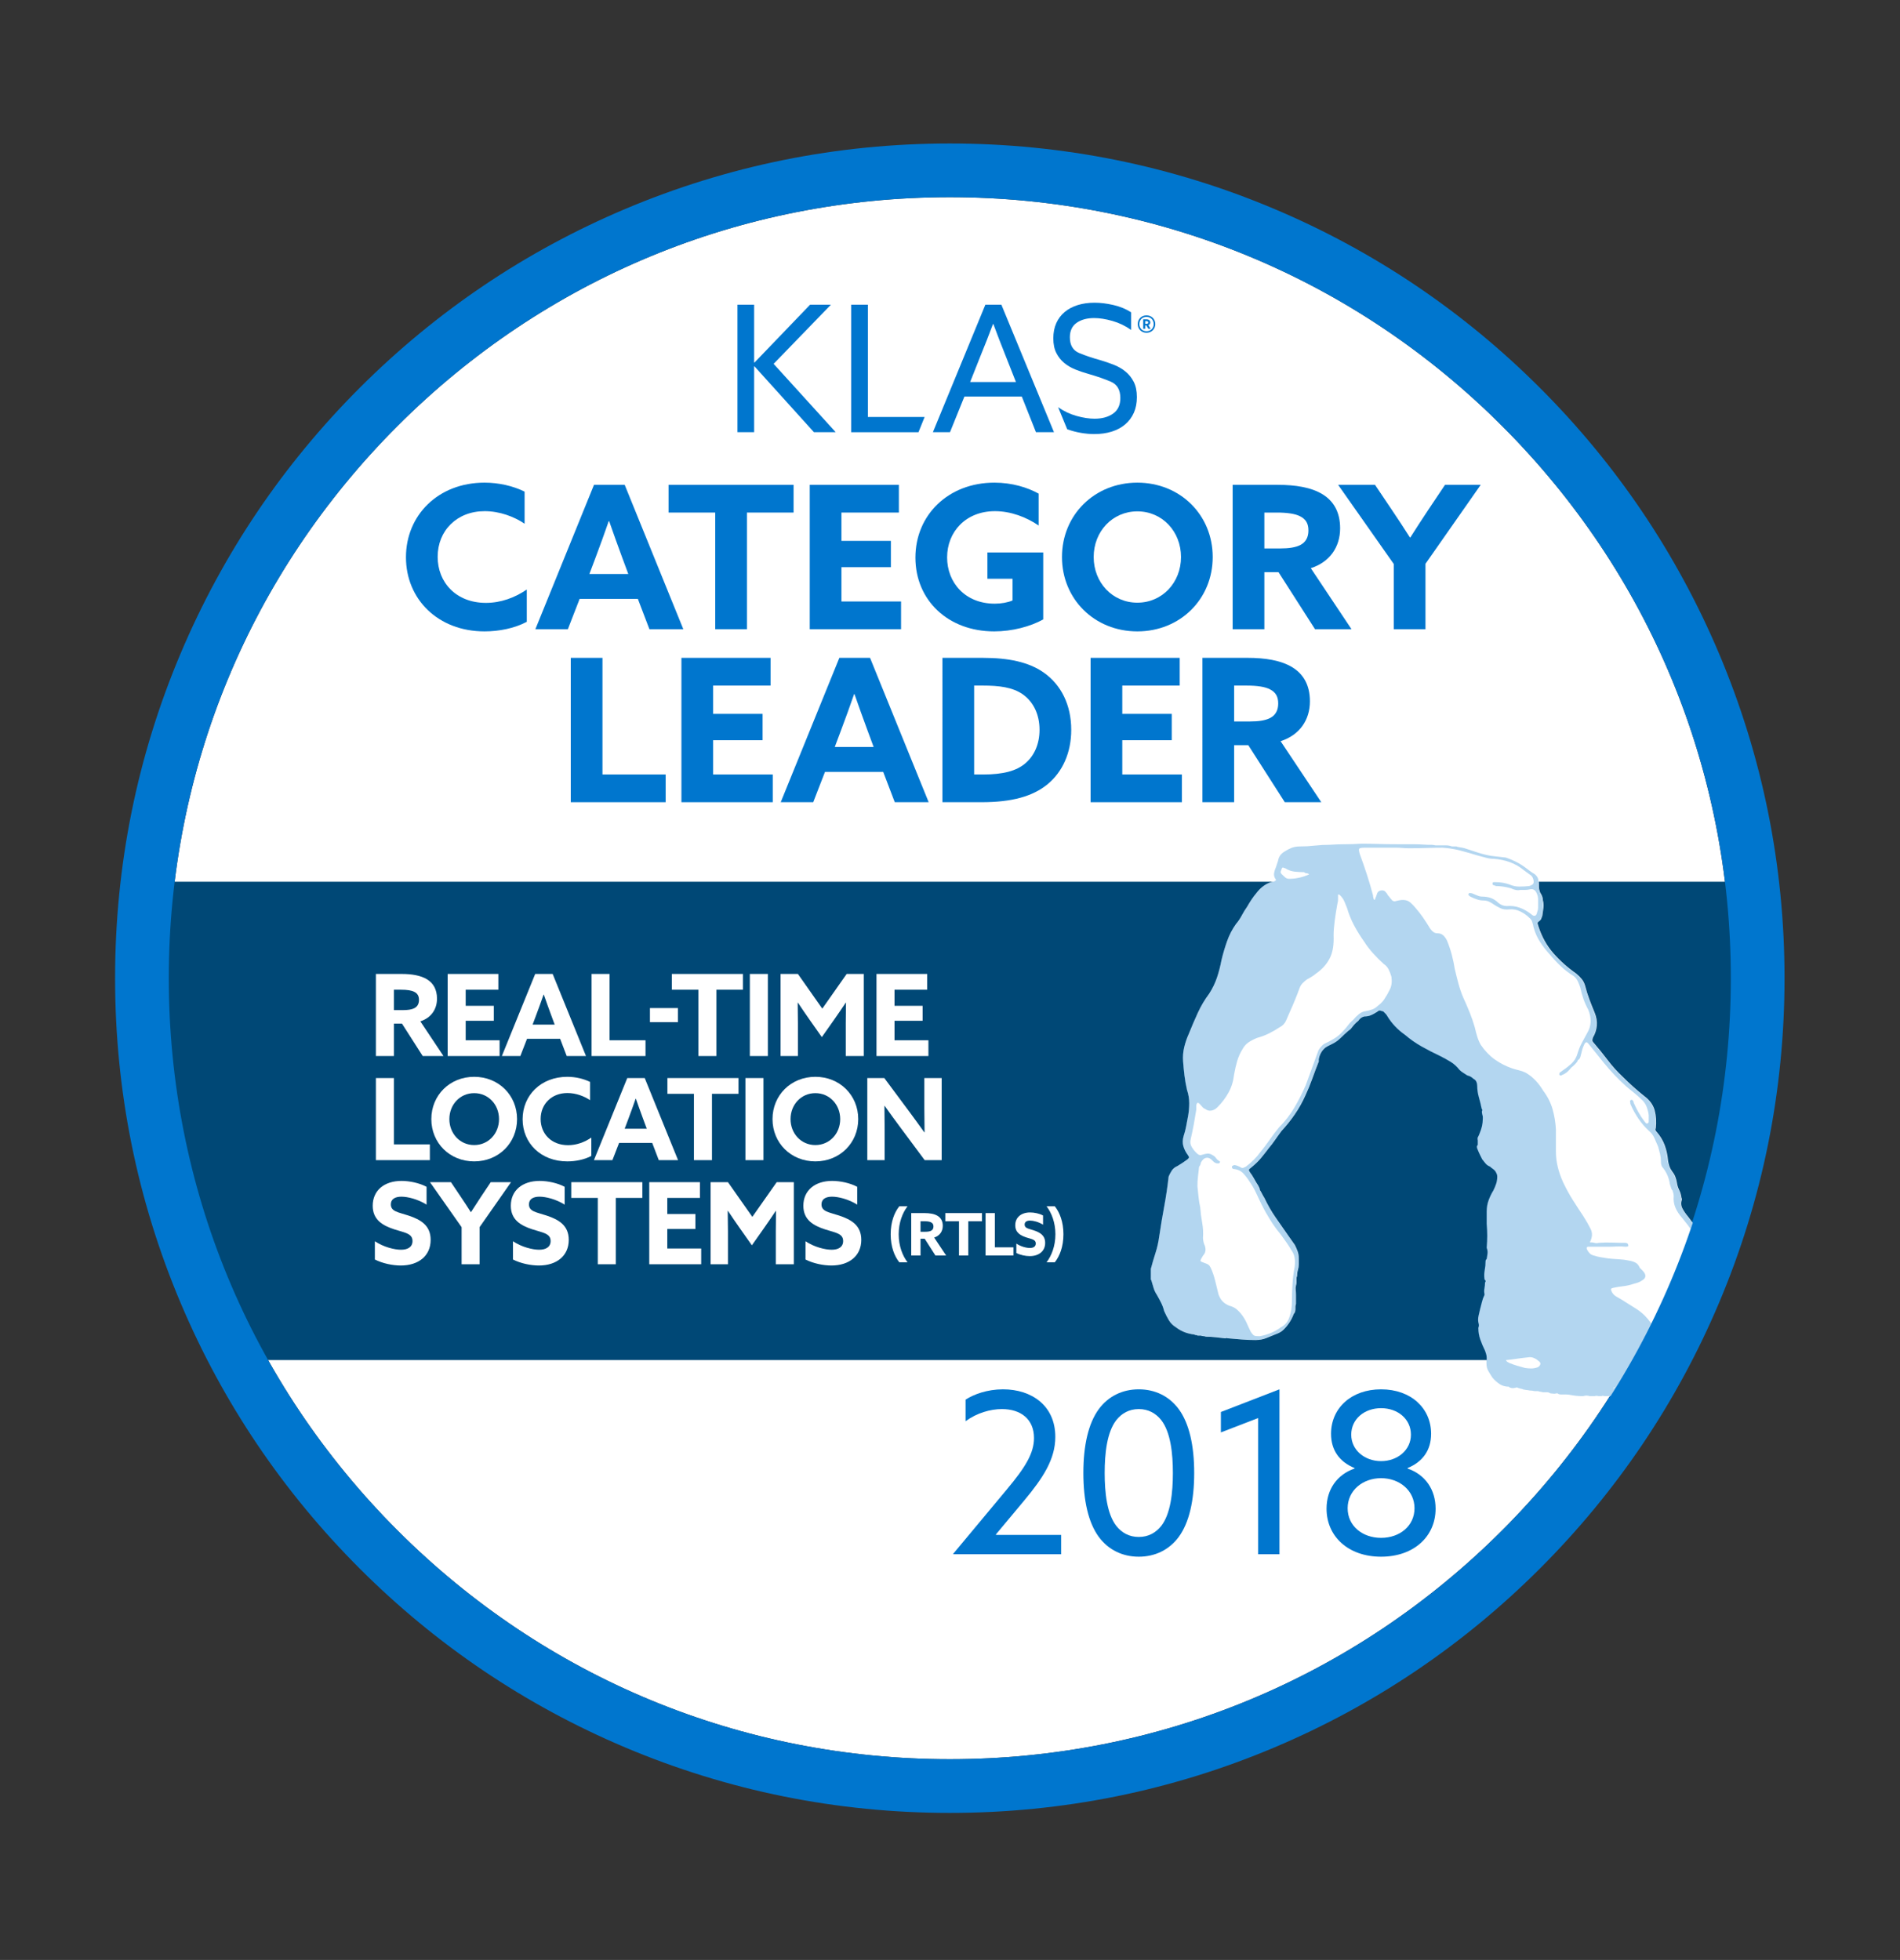 <?xml version="1.0" encoding="iso-8859-1"?>
<!-- Generator: Adobe Illustrator 22.0.1, SVG Export Plug-In . SVG Version: 6.00 Build 0)  -->
<svg version="1.1" xmlns="http://www.w3.org/2000/svg" xmlns:xlink="http://www.w3.org/1999/xlink" x="0px" y="0px"
	 viewBox="0 0 1298.211 1339.212" style="enable-background:new 0 0 1298.211 1339.212;" xml:space="preserve">
<rect x="0" y="0" width="1298.211" height="1339.212" fill="#333333" stroke="none"/>
<g id="Layer_2">
	<g>
		<g>
			<defs>
				<rect id="SVGID_1_" x="3.48" y="25.461" width="1291.251" height="1276.29"/>
			</defs>
			<clipPath id="SVGID_2_">
				<use xlink:href="#SVGID_1_"  style="overflow:visible;"/>
			</clipPath>
			<g style="clip-path:url(#SVGID_2_);">
				<defs>
					<rect id="SVGID_3_" x="3.48" y="25.461" width="1291.251" height="1276.29"/>
				</defs>
				<clipPath id="SVGID_4_">
					<use xlink:href="#SVGID_3_"  style="overflow:visible;"/>
				</clipPath>
				<g style="clip-path:url(#SVGID_4_);">
					<defs>
						<rect id="SVGID_5_" x="3.48" y="25.461" width="1291.251" height="1276.29"/>
					</defs>
					<clipPath id="SVGID_6_">
						<use xlink:href="#SVGID_5_"  style="overflow:visible;"/>
					</clipPath>
					<path style="clip-path:url(#SVGID_6_);fill:#FFFFFF;" d="M648.976,134.74c-142.542,0-276.554,55.509-377.346,156.301
						S115.327,525.843,115.327,668.387c0,142.542,55.511,276.552,156.303,377.346c100.792,100.792,234.804,156.302,377.346,156.302
						s276.554-55.509,377.346-156.302c100.792-100.794,156.302-234.804,156.302-377.346c0-142.544-55.509-276.554-156.302-377.346
						S791.518,134.74,648.976,134.74"/>
					<path style="clip-path:url(#SVGID_6_);fill:#0076CE;" d="M515.282,208.205v39.405l0.183,0.181l38.036-39.586h14.229
						l-39.13,40.409l42.414,46.702h-14.869l-40.68-45.06l-0.183,0.181v44.878h-11.402v-87.111H515.282z M592.998,284.917v-76.711
						h-11.402v87.111h45.972l4.196-10.4H592.998z M684.213,208.205l35.937,87.111h-12.315l-9.668-24.354h-39.221l-9.852,24.354
						H637.42l35.846-87.111H684.213z M662.868,261.019h31.287l-7.116-18.059c-1.399-3.467-2.798-7.024-4.195-10.673
						c-1.399-3.649-2.77-7.265-4.105-10.854h-0.273c-1.339,3.589-2.722,7.205-4.151,10.854s-2.905,7.329-4.424,11.037
						L662.868,261.019z M737.391,241.226c-4.258-1.763-6.386-5.35-6.386-10.764c0-4.438,1.55-7.737,4.653-9.896
						c3.103-2.158,7.084-3.238,11.948-3.238c3.708,0,7.859,0.654,12.452,1.961c4.591,1.307,8.861,3.36,12.815,6.157v-12.04
						c-3.467-2.25-7.478-3.908-12.04-4.974c-4.561-1.062-8.879-1.596-12.952-1.596c-4.258,0-8.12,0.548-11.585,1.642
						c-3.465,1.096-6.43,2.678-8.893,4.744c-2.463,2.068-4.364,4.605-5.701,7.616c-1.337,3.009-2.007,6.462-2.007,10.352
						c0,3.955,0.683,7.283,2.052,9.989c1.369,2.706,3.176,4.986,5.428,6.841c2.248,1.855,4.834,3.362,7.753,4.515
						c2.919,1.156,5.898,2.158,8.939,3.011c5.715,1.64,10.748,3.389,15.094,5.245c4.348,1.855,6.524,5.579,6.524,11.173
						c0,4.744-1.644,8.285-4.926,10.627c-3.284,2.341-7.512,3.511-12.679,3.511c-3.649,0-7.724-0.622-12.223-1.869
						c-4.501-1.245-8.728-3.238-12.679-5.974l6.203,15.05c3.039,1.094,6.157,1.915,9.348,2.463c3.194,0.546,6.249,0.821,9.168,0.821
						c4.378,0,8.361-0.564,11.95-1.688c3.587-1.126,6.659-2.784,9.212-4.972c2.555-2.188,4.515-4.834,5.884-7.937
						c1.369-3.101,2.05-6.657,2.05-10.671c0-4.135-0.715-7.6-2.142-10.4c-1.431-2.796-3.316-5.153-5.657-7.068
						c-2.339-1.917-5.031-3.465-8.07-4.653c-3.043-1.186-6.113-2.234-9.212-3.146C746.42,244.601,741.645,242.989,737.391,241.226"
						/>
					<path style="clip-path:url(#SVGID_6_);fill:#0076CE;" d="M783.374,215.497c3.445,0,5.998,2.521,5.998,5.932
						c0,3.413-2.553,5.932-5.998,5.932s-5.996-2.519-5.996-5.932C777.378,218.018,779.929,215.497,783.374,215.497 M783.374,226.341
						c2.903,0,4.912-2.104,4.912-4.912s-2.009-4.912-4.912-4.912c-2.901,0-4.912,2.104-4.912,4.912S780.472,226.341,783.374,226.341
						 M783.31,222.354h-0.829v2.298h-1.373v-6.444h2.393c1.339,0,2.457,0.735,2.457,2.074c0,0.925-0.544,1.562-1.307,1.849
						l1.528,2.521h-1.562L783.31,222.354z M783.374,221.27c0.733,0,1.182-0.287,1.182-0.925c0-0.606-0.448-0.925-1.182-0.925h-0.893
						v1.849H783.374z"/>
				</g>
				<g style="clip-path:url(#SVGID_4_);">
					<defs>
						<path id="SVGID_7_" d="M96.981,668.387c0,304.859,247.138,551.992,551.994,551.992c304.859,0,551.994-247.132,551.994-551.992
							c0-304.857-247.134-551.994-551.994-551.994C344.119,116.393,96.981,363.53,96.981,668.387"/>
					</defs>
					<clipPath id="SVGID_8_">
						<use xlink:href="#SVGID_7_"  style="overflow:visible;"/>
					</clipPath>
					<rect x="103.385" y="602.478" style="clip-path:url(#SVGID_8_);fill:#004876;" width="1091.87" height="326.842"/>
				</g>
				<g style="clip-path:url(#SVGID_4_);">
					<defs>
						<rect id="SVGID_9_" x="3.48" y="25.461" width="1291.251" height="1276.29"/>
					</defs>
					<clipPath id="SVGID_10_">
						<use xlink:href="#SVGID_9_"  style="overflow:visible;"/>
					</clipPath>
					<path style="clip-path:url(#SVGID_10_);fill:#0076CE;" d="M648.976,1238.727c-76.988,0-151.682-15.084-222.009-44.829
						c-67.917-28.726-128.91-69.846-181.283-122.219s-93.495-113.368-122.221-181.285c-29.746-70.327-44.829-145.019-44.829-222.007
						s15.082-151.682,44.829-222.007c28.726-67.917,69.848-128.912,122.221-181.285c52.373-52.373,113.366-93.493,181.283-122.219
						c70.327-29.746,145.021-44.829,222.009-44.829c76.986,0,151.682,15.082,222.009,44.829
						c67.917,28.726,128.908,69.846,181.281,122.219c52.373,52.373,93.495,113.368,122.221,181.285
						c29.746,70.325,44.828,145.019,44.828,222.007s-15.082,151.68-44.828,222.007c-28.726,67.917-69.849,128.912-122.221,181.285
						c-52.373,52.373-113.364,93.493-181.281,122.219C800.659,1223.643,725.962,1238.727,648.976,1238.727 M648.976,134.74
						c-142.542,0-276.554,55.509-377.346,156.301S115.327,525.843,115.327,668.387c0,142.542,55.511,276.552,156.303,377.346
						c100.792,100.792,234.804,156.302,377.346,156.302s276.554-55.509,377.346-156.302
						c100.792-100.794,156.302-234.804,156.302-377.346c0-142.544-55.509-276.554-156.302-377.346S791.518,134.74,648.976,134.74"/>
					<path style="clip-path:url(#SVGID_10_);fill:#0076CE;" d="M687.952,1017.677c12.572-15.023,18.549-24.681,18.549-35.104
						c0-12.878-9.045-19.777-21.923-19.777c-7.817,0-17.015,2.606-24.834,8.277v-14.716c5.671-3.68,14.871-7.054,25.6-7.054
						c19.624,0,35.72,11.193,35.72,32.502c0,15.176-8.277,27.901-21.307,43.539l-19.319,23.147l0.155,0.307h44.458v13.183h-73.586
						l-0.153-0.305L687.952,1017.677z"/>
					<path style="clip-path:url(#SVGID_10_);fill:#0076CE;" d="M750.8,1050.179c-7.203-9.812-10.575-24.99-10.575-43.693
						c0-18.703,3.372-33.879,10.575-43.691c6.594-8.893,16.252-13.492,27.291-13.492c11.037,0,20.694,4.599,27.287,13.492
						c7.203,9.812,10.579,24.988,10.579,43.691c0,18.703-3.376,33.881-10.579,43.693c-6.594,8.889-16.25,13.49-27.287,13.49
						C767.052,1063.669,757.394,1059.068,750.8,1050.179 M793.421,1042.667c6.436-8.277,7.971-22.844,7.971-36.181
						c0-13.339-1.534-27.901-7.971-36.179c-3.68-4.599-8.74-7.512-15.329-7.512c-6.594,0-11.653,2.913-15.331,7.512
						c-6.438,8.277-7.973,22.84-7.973,36.179c0,13.337,1.534,27.903,7.973,36.181c3.678,4.599,8.738,7.512,15.331,7.512
						C784.681,1050.179,789.74,1047.266,793.421,1042.667"/>
					<polygon style="clip-path:url(#SVGID_10_);fill:#0076CE;" points="859.643,968.927 834.195,978.739 834.195,964.788 
						874.208,949.303 874.208,1061.982 859.643,1061.982 					"/>
					<path style="clip-path:url(#SVGID_10_);fill:#0076CE;" d="M925.557,1003.42v-0.307c-10.424-4.292-16.097-12.263-16.097-23.456
						c0-17.324,13.644-30.354,34.188-30.354c20.542,0,34.186,13.03,34.186,30.354c0,11.193-5.673,19.163-16.097,23.456v0.307
						c12.111,4.139,19.163,14.411,19.163,27.443c0,18.856-14.718,32.807-37.253,32.807c-22.537,0-37.255-13.95-37.255-32.807
						C906.394,1017.831,913.446,1007.559,925.557,1003.42 M943.649,1050.792c12.723,0,22.84-8.126,22.84-20.237
						c0-12.111-10.27-20.542-22.84-20.542c-12.572,0-22.842,8.431-22.842,20.542
						C920.807,1042.666,930.924,1050.792,943.649,1050.792 M964.038,980.272c0-10.579-8.893-18.089-20.389-18.089
						c-11.5,0-20.391,7.51-20.391,18.089s9.198,18.089,20.391,18.089C954.839,998.361,964.038,990.851,964.038,980.272"/>
					<path style="clip-path:url(#SVGID_10_);fill:#0076CE;" d="M359.938,424.877c-8.447,4.495-19.072,6.54-28.881,6.54
						c-31.741,0-53.676-21.933-53.676-50.677c0-28.61,21.935-50.952,53.676-50.952c9.945,0,19.618,2.315,27.383,6.129v21.935
						c-7.219-4.906-17.165-8.584-27.245-8.584c-19.074,0-32.153,13.351-32.153,31.197c0,17.575,12.671,31.47,32.97,31.47
						c10.216,0,19.753-3.541,27.927-9.126V424.877z"/>
					<path style="clip-path:url(#SVGID_10_);fill:#0076CE;" d="M405.855,331.285h20.981l40.052,98.634h-23.159l-7.903-20.708
						h-39.781l-8.038,20.708h-22.204L405.855,331.285z M402.72,392.182h26.568l-4.089-11.035
						c-2.861-7.765-6.402-17.573-8.991-25.068h-0.273c-2.588,7.494-6.131,17.302-9.264,25.612L402.72,392.182z"/>
					<polygon style="clip-path:url(#SVGID_10_);fill:#0076CE;" points="488.688,350.222 456.81,350.222 456.81,331.286 
						542.229,331.286 542.229,350.222 510.351,350.222 510.351,429.92 488.688,429.92 					"/>
					<polygon style="clip-path:url(#SVGID_10_);fill:#0076CE;" points="553.27,331.286 614.165,331.286 614.165,350.222 
						574.93,350.222 574.93,369.567 608.717,369.567 608.717,387.551 574.93,387.551 574.93,410.984 615.663,410.984 
						615.663,429.92 553.27,429.92 					"/>
					<path style="clip-path:url(#SVGID_10_);fill:#0076CE;" d="M712.802,423.244c-8.855,4.904-21.254,8.174-33.512,8.174
						c-31.607,0-53.813-21.389-53.813-50.406c0-29.154,22.479-51.223,53.949-51.223c12.123,0,22.615,3.27,30.244,7.492v21.796
						c-8.311-5.721-19.076-9.808-29.836-9.808c-19.891,0-32.697,14.032-32.697,31.605c0,17.167,12.261,31.607,32.562,31.607
						c4.495,0,8.853-0.817,12.125-2.18v-14.849h-17.169v-17.984h38.147V423.244z"/>
					<path style="clip-path:url(#SVGID_10_);fill:#0076CE;" d="M725.615,380.602c0-28.744,22.204-50.815,51.494-50.815
						c29.292,0,51.496,22.071,51.496,50.815c0,28.746-22.204,50.815-51.496,50.815C747.819,431.417,725.615,409.348,725.615,380.602
						 M806.945,380.602c0-17.438-12.807-31.197-29.836-31.197c-17.029,0-29.834,13.759-29.834,31.197
						c0,17.438,12.805,31.197,29.834,31.197C794.138,411.799,806.945,398.04,806.945,380.602"/>
					<path style="clip-path:url(#SVGID_10_);fill:#0076CE;" d="M842.234,331.285h30.926c11.717,0,22.752,1.634,30.653,6.54
						c7.221,4.495,11.852,11.852,11.852,23.159c0,12.671-6.948,23.025-20.026,27.249l27.792,41.686h-24.932l-24.93-38.962h-9.674
						v38.962h-21.66V331.285z M874.794,374.745c5.858,0,10.354-0.681,13.624-2.317c3.68-1.907,5.587-5.175,5.587-9.945
						c0-4.631-1.638-7.628-5.587-9.672c-3.405-1.769-8.718-2.588-16.212-2.588h-8.311v24.523H874.794z"/>
					<path style="clip-path:url(#SVGID_10_);fill:#0076CE;" d="M952.317,385.372l-38.01-54.086h25.203l11.99,17.848
						c3.814,5.585,8.036,12.123,11.852,18.119h0.273c3.814-5.996,7.763-12.127,11.85-18.257l11.852-17.711h24.388l-37.739,53.949
						v44.685h-21.66V385.372z"/>
					<polygon style="clip-path:url(#SVGID_10_);fill:#0076CE;" points="389.984,449.5 411.646,449.5 411.646,529.198 
						454.831,529.198 454.831,548.135 389.984,548.135 					"/>
					<polygon style="clip-path:url(#SVGID_10_);fill:#0076CE;" points="465.598,449.5 526.495,449.5 526.495,468.437 
						487.258,468.437 487.258,487.781 521.045,487.781 521.045,505.765 487.258,505.765 487.258,529.198 527.992,529.198 
						527.992,548.135 465.598,548.135 					"/>
					<path style="clip-path:url(#SVGID_10_);fill:#0076CE;" d="M573.499,449.5h20.979l40.054,98.632h-23.161l-7.903-20.708h-39.779
						l-8.038,20.708h-22.206L573.499,449.5z M570.365,510.398h26.566l-4.087-11.037c-2.861-7.763-6.404-17.573-8.991-25.066h-0.273
						c-2.589,7.492-6.131,17.302-9.266,25.612L570.365,510.398z"/>
					<path style="clip-path:url(#SVGID_10_);fill:#0076CE;" d="M643.935,449.5h27.656c17.573,0,31.197,2.861,41.415,9.947
						c12.123,8.445,18.936,22.342,18.936,39.233c0,15.531-5.858,28.746-16.35,37.328c-10.081,8.176-24.249,12.125-44.956,12.125
						h-26.702V449.5z M671.591,529.198c14.032,0,23.023-2.453,29.154-7.765c5.856-5.039,9.535-12.942,9.535-22.752
						c0-10.352-4.087-19.072-11.442-24.249c-6.948-4.904-16.35-5.996-27.383-5.996h-5.86v60.762H671.591z"/>
					<polygon style="clip-path:url(#SVGID_10_);fill:#0076CE;" points="745.161,449.5 806.059,449.5 806.059,468.437 
						766.823,468.437 766.823,487.781 800.609,487.781 800.609,505.765 766.823,505.765 766.823,529.198 807.557,529.198 
						807.557,548.135 745.161,548.135 					"/>
					<path style="clip-path:url(#SVGID_10_);fill:#0076CE;" d="M821.592,449.499h30.926c11.717,0,22.752,1.636,30.653,6.542
						c7.221,4.493,11.852,11.85,11.852,23.159c0,12.669-6.95,23.023-20.026,27.247l27.789,41.686h-24.93l-24.93-38.962h-9.674
						v38.962h-21.66V449.499z M854.152,492.959c5.856,0,10.354-0.681,13.624-2.317c3.678-1.907,5.585-5.175,5.585-9.943
						c0-4.633-1.636-7.63-5.585-9.672c-3.405-1.771-8.718-2.59-16.212-2.59h-8.311v24.523H854.152z"/>
				</g>
				<g style="clip-path:url(#SVGID_4_);">
					<defs>
						<path id="SVGID_11_" d="M110.158,666.394c0,296.48,240.345,536.824,536.824,536.824c296.48,0,536.824-240.343,536.824-536.824
							c0-296.478-240.343-536.826-536.824-536.826C350.504,129.569,110.158,369.916,110.158,666.394"/>
					</defs>
					<clipPath id="SVGID_12_">
						<use xlink:href="#SVGID_11_"  style="overflow:visible;"/>
					</clipPath>
					<path style="clip-path:url(#SVGID_12_);fill:#FFFFFF;" d="M1184.321,924.931c0.123-0.381,0.058-0.695-0.191-0.95
						c-0.51-1.769-1.203-3.29-2.088-4.561c-0.891-1.261-1.965-2.527-3.23-3.798c-0.51-0.249-0.891-0.628-1.14-1.14
						c-0.255-0.504-0.379-1.008-0.379-1.52c-0.255-2.278-0.57-4.493-0.95-6.649c-0.381-2.148-0.57-4.368-0.57-6.648
						c-0.255-0.251-0.321-0.57-0.189-0.951c0.123-0.381,0.06-0.819-0.189-1.329v-1.14v-1.142c-0.51-0.759-0.701-1.518-0.572-2.278
						c0.125-0.759,0.189-1.52,0.189-2.28c-0.255-2.025-0.51-4.049-0.759-6.082c-0.255-2.023-0.636-4.047-1.14-6.078
						c-0.255-1.52-0.57-3.099-0.951-4.75c-0.379-1.642-0.442-3.228-0.187-4.749c-0.255-0.761-0.321-1.52-0.191-2.282
						c0.126-0.757,0.058-1.516-0.191-2.278c-0.255-2.28-0.699-4.559-1.329-6.841c-0.634-2.278-1.71-4.557-3.23-6.837
						c-2.029-3.29-4.179-6.52-6.458-9.69c-2.281-3.164-4.691-6.392-7.219-9.688c-1.52-1.769-2.788-3.609-3.8-5.51
						c-1.014-1.899-1.14-3.989-0.379-6.269c0-0.249-0.066-0.504-0.189-0.759c-0.133-0.249-0.191-0.506-0.191-0.761
						c-0.255-1.768-0.761-3.419-1.52-4.938c-0.759-1.52-1.271-3.164-1.52-4.94c-0.253-1.52-0.634-2.909-1.14-4.179
						c-0.51-1.265-1.269-2.531-2.278-3.8c-0.761-1.01-1.331-2.09-1.712-3.23c-0.379-1.14-0.699-2.469-0.948-3.991
						c-0.255-3.541-1.016-7.028-2.28-10.447c-1.271-3.419-3.172-6.516-5.699-9.308c-0.255-0.249-0.446-0.57-0.57-0.951
						c-0.131-0.381-0.068-0.819,0.187-1.329c0.506-4.304,0.251-8.359-0.757-12.159c-1.016-3.798-3.419-7.09-7.221-9.878
						c-2.533-2.026-5.004-4.115-7.407-6.269c-2.411-2.15-4.75-4.37-7.03-6.649c-3.8-3.545-7.285-7.409-10.45-11.589
						c-3.17-4.179-6.398-8.168-9.688-11.97c-0.51-0.504-0.759-1.006-0.759-1.518c0-0.504,0.125-1.14,0.379-1.899
						c1.52-2.529,2.405-5.255,2.66-8.17c0.249-2.909-0.255-5.888-1.518-8.927c-1.271-3.041-2.471-6.08-3.611-9.12
						c-1.14-3.039-2.09-6.078-2.848-9.118c-0.512-1.769-1.271-3.288-2.282-4.559c-1.016-1.265-2.281-2.529-3.798-3.8
						c-5.83-4.049-11.021-8.674-15.58-13.869c-4.559-5.189-7.979-11.332-10.256-18.426c-0.257-0.761-0.446-1.389-0.57-1.901
						c-0.132-0.504,0.189-1.008,0.948-1.518c0.759-0.506,1.265-1.076,1.52-1.71c0.249-0.632,0.504-1.329,0.759-2.09
						c0.249-1.769,0.506-3.545,0.761-5.32c0.249-1.768,0.124-3.543-0.382-5.32c0-1.008-0.187-1.957-0.57-2.847
						c-0.379-0.885-0.823-1.71-1.329-2.471c-0.255-0.759-0.444-1.387-0.568-1.899c-0.131-0.504-0.191-1.14-0.191-1.901
						c0-1.518-0.066-3.039-0.189-4.557c-0.131-1.52-0.95-2.909-2.471-4.181c-1.269-0.759-2.411-1.52-3.417-2.28
						c-1.016-0.759-2.031-1.52-3.043-2.28c-2.029-1.52-4.177-2.849-6.458-3.989c-2.28-1.14-4.559-2.09-6.839-2.849
						c-1.773-0.249-3.419-0.438-4.94-0.57c-1.518-0.123-3.17-0.315-4.94-0.57c-3.039-0.504-6.143-1.265-9.308-2.28
						c-3.168-1.01-6.269-2.024-9.308-3.041c-1.016-0.249-2.032-0.438-3.041-0.57c-1.016-0.124-1.773-0.315-2.278-0.57h-0.57h-0.572
						h-1.518c-0.512,0-1.016-0.124-1.52-0.381c-1.016-0.249-2.032-0.379-3.041-0.379h-3.039h-1.331h-0.949h-0.95h-0.949
						c-1.016-0.249-1.967-0.379-2.849-0.379h-2.471c-3.8-0.251-7.472-0.381-11.019-0.381h-10.639c-4.053,0-8.044-0.06-11.966-0.191
						c-3.932-0.125-7.921-0.189-11.97-0.189c-3.296,0.255-6.781,0.381-10.447,0.381c-3.674,0-7.285,0.13-10.83,0.381
						c-3.549,0-6.968,0.189-10.258,0.568c-3.296,0.381-6.715,0.57-10.258,0.57c-2.03,0-3.866,0.321-5.51,0.951
						c-1.652,0.636-3.23,1.461-4.749,2.469c-1.271,0.761-2.282,1.652-3.041,2.66c-0.761,1.016-1.269,2.28-1.52,3.8
						c-0.255,0.759-0.51,1.52-0.759,2.28c-0.255,0.759-0.51,1.52-0.759,2.28c-0.512,1.014-0.891,2.222-1.14,3.609
						c-0.255,1.397,0,2.726,0.759,3.989c0.504,0.512,0.63,0.891,0.381,1.142c-0.257,0.255-0.636,0.51-1.14,0.759
						c-2.537,0.51-4.814,1.461-6.841,2.849c-2.031,1.395-3.798,3.105-5.318,5.129c-1.271,1.52-2.411,3.041-3.419,4.559
						c-1.014,1.52-2.031,3.17-3.039,4.94c-1.271,1.775-2.471,3.738-3.611,5.89c-1.14,2.154-2.469,4.119-3.989,5.888
						c-2.535,3.549-4.561,7.474-6.078,11.779c-1.52,4.31-2.792,8.614-3.802,12.918c-0.759,4.055-1.773,7.979-3.039,11.777
						c-1.271,3.8-3.039,7.476-5.32,11.019c-3.039,4.055-5.639,8.425-7.787,13.108c-2.154,4.693-4.244,9.565-6.271,14.628
						c-1.269,2.79-2.278,5.767-3.039,8.931c-0.759,3.168-1.014,6.398-0.759,9.688c0.249,3.294,0.57,6.524,0.951,9.688
						c0.379,3.17,0.949,6.398,1.71,9.688c1.008,3.041,1.52,6.08,1.52,9.12c0,3.039-0.257,5.954-0.761,8.738
						c-0.51,2.537-0.951,4.88-1.329,7.03c-0.381,2.154-0.953,4.368-1.71,6.647c-0.761,2.535-0.825,4.88-0.191,7.03
						c0.63,2.154,1.71,4.244,3.23,6.267c0.504,0.761,0.695,1.271,0.57,1.52c-0.131,0.257-0.446,0.636-0.95,1.14
						c-1.014,0.759-2.088,1.52-3.23,2.282c-1.14,0.759-2.343,1.52-3.609,2.278c-1.775,0.761-3.107,1.841-3.989,3.232
						c-0.891,1.395-1.584,2.724-2.09,3.989c-0.759,6.839-1.773,13.677-3.039,20.516c-1.271,6.839-2.409,13.678-3.419,20.516
						c-0.512,3.802-1.331,7.474-2.469,11.021c-1.142,3.549-2.222,7.217-3.23,11.017v7.217c0,0.257,0.058,0.381,0.189,0.381
						c0.125,0,0.191,0.132,0.191,0.381c0.504,1.773,1.008,3.485,1.518,5.129c0.506,1.65,1.263,3.228,2.28,4.75
						c1.008,1.773,1.961,3.549,2.849,5.318c0.885,1.773,1.58,3.674,2.09,5.699c1.01,2.28,2.09,4.368,3.23,6.269
						c1.14,1.901,2.718,3.487,4.75,4.748c2.022,1.52,4.047,2.66,6.076,3.419c2.026,0.761,4.181,1.271,6.462,1.52
						c0.249,0.257,0.628,0.381,1.138,0.381c0.506,0,0.885,0.132,1.14,0.381h1.14h1.14c0.506,0.255,1.076,0.379,1.712,0.379
						c0.63,0,1.198,0.131,1.71,0.381c2.278,0,4.491,0.132,6.647,0.381c2.15,0.255,4.37,0.51,6.649,0.759
						c0.504-0.249,0.885-0.315,1.142-0.189c0.247,0.132,0.628,0.189,1.138,0.189c3.039,0.255,6.014,0.512,8.929,0.761
						c2.909,0.255,6.014,0.379,9.31,0.379c2.784,0,5.253-0.44,7.409-1.329c2.148-0.885,4.493-1.835,7.028-2.851
						c0.761-0.249,1.58-0.628,2.471-1.14c0.885-0.504,1.71-1.138,2.469-1.899c1.52-1.52,2.852-3.164,3.989-4.938
						c1.14-1.769,2.09-3.668,2.849-5.701c0.504-0.504,0.821-1.074,0.95-1.708c0.126-0.632,0.189-1.202,0.189-1.712v-1.518
						c0-0.504,0.126-1.142,0.381-1.901v-3.23v-3.23c0-1.006-0.066-2.023-0.191-3.039c-0.13-1.008-0.064-2.025,0.191-3.039
						c0.249-0.759,0.381-1.455,0.381-2.09v-2.09v-0.948c0-0.381,0.123-0.819,0.379-1.331c0-1.518,0.191-2.909,0.57-4.179
						c0.381-1.263,0.57-2.531,0.57-3.8v-2.28v-1.899c0-1.77-0.255-3.356-0.761-4.75c-0.508-1.387-1.138-2.85-1.899-4.368
						c-0.759-1.01-1.518-2.09-2.278-3.23c-0.761-1.14-1.52-2.216-2.282-3.23c-3.039-4.304-5.954-8.483-8.738-12.54
						c-2.792-4.047-5.318-8.481-7.6-13.295c-0.51-0.761-1.014-1.646-1.52-2.66c-0.51-1.01-1.012-1.901-1.518-2.66
						c0-0.504-0.131-1.008-0.381-1.52c-0.255-0.504-0.51-1.008-0.759-1.52c-1.014-1.518-1.965-3.099-2.849-4.748
						c-0.893-1.646-1.839-3.099-2.849-4.37c-0.51-0.759-0.701-1.329-0.57-1.71c0.124-0.381,0.44-0.693,0.948-0.951
						c0.249-0.249,0.632-0.57,1.142-0.948c0.504-0.381,1.01-0.821,1.518-1.329c1.769-1.52,3.479-3.29,5.131-5.32
						c1.644-2.025,3.23-4.051,4.747-6.08c1.52-1.769,2.977-3.668,4.372-5.699c1.389-2.024,2.847-4.049,4.368-6.08
						c3.29-3.545,6.329-7.345,9.118-11.398c2.786-4.049,5.191-8.359,7.219-12.918c1.769-3.8,3.354-7.658,4.75-11.589
						c1.389-3.924,2.849-7.789,4.37-11.587v-0.759v-0.761c0.249-1.52,0.757-2.975,1.518-4.368c0.759-1.391,1.769-2.596,3.041-3.613
						c0.759-0.504,1.518-0.946,2.28-1.329c0.759-0.379,1.644-0.819,2.66-1.329c2.025-1.01,3.858-2.339,5.51-3.989
						c1.644-1.644,3.352-3.23,5.127-4.748c0.249-0.249,0.504-0.44,0.761-0.572c0.249-0.124,0.504-0.315,0.759-0.57
						c0.761-1.008,1.58-2.023,2.471-3.039c0.883-1.008,1.833-1.899,2.849-2.66c0.504-0.759,1.074-1.387,1.708-1.899
						c0.63-0.504,1.457-0.885,2.471-1.14c1.769,0,3.354-0.315,4.75-0.951c1.387-0.628,2.849-1.455,4.368-2.469
						c0.504-0.504,1.076-0.695,1.71-0.57c0.628,0.13,1.331,0.321,2.09,0.57c0.506,0.512,1.01,1.014,1.518,1.518
						c0.506,0.512,0.887,1.016,1.142,1.52c1.518,2.537,3.288,4.88,5.32,7.028c2.023,2.156,4.302,4.121,6.837,5.89
						c3.545,3.041,7.345,5.701,11.398,7.979c4.049,2.282,8.23,4.436,12.54,6.46c2.529,1.269,4.938,2.598,7.219,3.989
						c2.28,1.397,4.302,3.23,6.078,5.51c0.761,0.759,1.646,1.461,2.66,2.088c1.01,0.636,1.901,1.206,2.66,1.71
						c1.01,0.255,1.835,0.572,2.469,0.951c0.63,0.381,1.2,0.827,1.71,1.331c1.008,0.51,1.712,1.204,2.09,2.09
						c0.381,0.889,0.57,1.841,0.57,2.847c0,2.537,0.381,5.131,1.14,7.789c0.759,2.66,1.389,5.261,1.901,7.789
						c0.249,0.255,0.379,0.51,0.379,0.761v0.379c-0.255,0.512-0.321,1.016-0.191,1.52c0.125,0.51,0.191,0.891,0.191,1.14
						c0.249,0.759,0.381,1.329,0.381,1.708v1.331c0,1.775-0.189,3.485-0.572,5.131c-0.379,1.65-0.949,3.36-1.708,5.129
						c-0.255,0.759-0.57,1.459-0.951,2.09c-0.381,0.634-0.444,1.459-0.189,2.469v1.329v1.71c-0.51,0.51-0.701,1.08-0.57,1.71
						c0.124,0.636,0.315,1.206,0.57,1.71c0.504,1.271,1.01,2.409,1.518,3.419c0.506,1.016,1.01,2.032,1.52,3.039
						c0.761,1.016,1.52,1.967,2.282,2.849c0.759,0.891,1.767,1.586,3.037,2.09c0.506,0.512,1.14,1.016,1.901,1.52
						c0.759,0.51,1.389,1.14,1.899,1.901c0.249,0.51,0.504,1.012,0.761,1.518c0.247,0.51,0.381,1.142,0.381,1.901
						c0,1.773-0.255,3.417-0.761,4.938c-0.51,1.52-1.14,3.039-1.899,4.561c-1.271,2.03-2.345,4.242-3.23,6.647
						c-0.891,2.411-1.329,5.006-1.329,7.789v0.759v3.039v3.041v0.761v0.759c0.249,2.79,0.379,5.508,0.379,8.168
						c0,2.66-0.13,5.384-0.379,8.17c0.502,1.269,0.693,2.535,0.57,3.8c-0.132,1.269-0.321,2.535-0.57,3.798
						c-0.255,0.257-0.446,0.512-0.572,0.761c-0.13,0.255-0.187,0.51-0.187,0.759c0,2.031-0.191,4.055-0.572,6.08
						c-0.379,2.031-0.444,4.055-0.189,6.08c0,0.253,0.06,0.444,0.189,0.57c0.126,0.132,0.315,0.321,0.572,0.57v0.759
						c-0.257,0.257-0.383,0.51-0.383,0.759c0,1.271-0.13,2.537-0.379,3.802c-0.255,1.269-0.255,2.533,0,3.798v0.761
						c-0.759,1.518-1.329,3.103-1.712,4.748c-0.379,1.652-0.823,3.36-1.329,5.129c-0.253,1.271-0.57,2.66-0.949,4.179
						c-0.381,1.52-0.446,3.041-0.191,4.561c0.249,0.757,0.381,1.459,0.381,2.088c0,0.636-0.132,1.206-0.381,1.712
						c0,2.79,0.44,5.448,1.331,7.979c0.885,2.533,1.959,5.069,3.228,7.598c0.251,0.759,0.506,1.52,0.761,2.28
						c0.249,0.761,0.381,1.652,0.381,2.66v1.899v1.901c0,2.029,0.438,3.798,1.329,5.318c0.885,1.52,1.833,3.039,2.849,4.559
						c1.52,1.77,3.164,3.23,4.94,4.368c1.768,1.144,3.8,1.712,6.078,1.712c0.249,0,0.381,0.124,0.381,0.379
						c0.506,0.249,1.076,0.44,1.71,0.57c0.632,0.125,1.455,0.062,2.471-0.187c0.504-0.255,0.948-0.323,1.329-0.191
						c0.381,0.124,0.821,0.313,1.331,0.57h0.379c0.504,0.249,0.95,0.379,1.331,0.379c0.379,0,0.693,0.126,0.951,0.381
						c0.249,0,0.628,0.06,1.14,0.191c0.504,0.124,0.883,0.189,1.138,0.189c0.506,0,1.01,0.06,1.52,0.189
						c0.506,0.126,1.01,0.191,1.518,0.191c0.506,0,1.01,0.058,1.52,0.189c0.504,0.124,1.01,0.189,1.52,0.189h1.52
						c0.504,0,1.008,0.126,1.518,0.381c0.506,0,0.951,0.06,1.329,0.189c0.383,0.126,0.821,0.191,1.331,0.191h2.282
						c0.759,0,1.518,0.249,2.278,0.759c0.504,0,1.142,0.06,1.899,0.191c0.761,0.124,1.52,0.058,2.282-0.191h0.759
						c0.249,0.249,0.57,0.44,0.948,0.57c0.383,0.124,0.819,0.189,1.329,0.189h3.23c1.142,0,2.339,0.125,3.611,0.381
						c1.265,0.249,2.594,0.438,3.991,0.57c1.389,0.125,2.849,0.191,4.368,0.191c0.759-0.257,1.52-0.381,2.28-0.381
						c0.761,0,1.52,0.124,2.28,0.381h1.71h1.71c0.506-0.257,1.01-0.323,1.52-0.191c0.504,0.125,0.885,0.191,1.14,0.191h0.951h0.948
						c0.504-0.257,0.95-0.323,1.329-0.191c0.383,0.125,0.819,0.191,1.331,0.191c1.769,0,3.545-0.066,5.32-0.191
						c1.767-0.132,3.668-0.321,5.699-0.57h0.948h0.953h1.138h1.14h0.951h0.948h0.951h1.331h1.138h1.522h1.329h1.329h1.518h1.52
						c0.506,0,1.14,0.06,1.901,0.191c0.759,0.124,1.389,0.058,1.899-0.191h2.088c0.887,0,1.714,0.126,2.471,0.381
						c0.759,0,1.52,0.058,2.28,0.189c0.761,0.125,1.389-0.066,1.901-0.57c3.543,0.249,6.962,0.191,10.26-0.191
						c3.286-0.379,6.582-0.948,9.878-1.708c1.006-0.257,2.088-0.446,3.23-0.57c1.138-0.132,2.212-0.066,3.228,0.189
						c2.784,1.008,5.065,0.951,6.839-0.189c1.77-1.14,3.545-2.469,5.318-3.989c0.249-0.255,0.572-0.636,0.951-1.14
						c0.381-0.512,0.819-0.893,1.331-1.142c1.263-1.518,2.469-3.105,3.609-4.748c1.142-1.652,1.833-3.611,2.088-5.89
						c0.249-0.502,0.315-0.948,0.191-1.329c-0.13-0.381-0.064-0.693,0.191-0.949v-2.66v-3.039
						C1184.257,925.632,1184.191,925.31,1184.321,924.931"/>
					<g style="opacity:0.3;clip-path:url(#SVGID_12_);">
						<g>
							<defs>
								<rect id="SVGID_13_" x="786.26" y="576.458" width="397.98" height="377.474"/>
							</defs>
							<clipPath id="SVGID_14_">
								<use xlink:href="#SVGID_13_"  style="overflow:visible;"/>
							</clipPath>
							<path style="clip-path:url(#SVGID_14_);fill:#0076CE;" d="M1184.052,924.88c0.123-0.379,0.06-0.693-0.189-0.948
								c-0.51-1.768-1.205-3.288-2.088-4.557c-0.893-1.263-1.967-2.529-3.228-3.798c-0.51-0.249-0.893-0.628-1.142-1.14
								c-0.255-0.504-0.379-1.008-0.379-1.518c-0.255-2.278-0.568-4.491-0.95-6.645c-0.379-2.148-0.568-4.366-0.568-6.646
								c-0.255-0.249-0.321-0.57-0.191-0.948c0.125-0.381,0.06-0.819-0.189-1.329v-1.14v-1.14c-0.51-0.757-0.701-1.518-0.568-2.278
								c0.124-0.759,0.187-1.52,0.187-2.28c-0.255-2.023-0.51-4.045-0.759-6.078c-0.253-2.021-0.634-4.045-1.138-6.074
								c-0.255-1.52-0.57-3.097-0.948-4.746c-0.381-1.644-0.446-3.228-0.191-4.747c-0.255-0.761-0.319-1.52-0.189-2.282
								c0.126-0.757,0.058-1.516-0.191-2.276c-0.253-2.28-0.699-4.557-1.329-6.837c-0.634-2.278-1.708-4.557-3.228-6.835
								c-2.029-3.288-4.175-6.516-6.454-9.684c-2.28-3.162-4.689-6.39-7.215-9.682c-1.52-1.769-2.788-3.609-3.798-5.508
								c-1.014-1.899-1.14-3.987-0.381-6.265c0-0.249-0.064-0.504-0.189-0.761c-0.132-0.247-0.189-0.504-0.189-0.759
								c-0.255-1.767-0.761-3.417-1.52-4.936c-0.759-1.518-1.269-3.164-1.518-4.936c-0.253-1.52-0.636-2.909-1.14-4.179
								c-0.51-1.265-1.267-2.527-2.278-3.798c-0.759-1.008-1.329-2.088-1.71-3.226c-0.379-1.142-0.698-2.471-0.948-3.989
								c-0.255-3.543-1.014-7.026-2.278-10.441c-1.271-3.417-3.17-6.516-5.697-9.304c-0.255-0.249-0.446-0.572-0.57-0.951
								c-0.131-0.381-0.066-0.819,0.189-1.329c0.504-4.302,0.249-8.355-0.759-12.153c-1.014-3.796-3.415-7.084-7.215-9.874
								c-2.533-2.023-5.002-4.111-7.403-6.265c-2.409-2.148-4.748-4.368-7.028-6.646c-3.796-3.543-7.279-7.405-10.444-11.583
								c-3.168-4.177-6.394-8.164-9.682-11.962c-0.51-0.504-0.759-1.008-0.759-1.518c0-0.504,0.124-1.14,0.379-1.897
								c1.518-2.529,2.403-5.253,2.658-8.168c0.249-2.905-0.255-5.884-1.518-8.923c-1.269-3.039-2.469-6.076-3.607-9.114
								c-1.14-3.037-2.09-6.076-2.849-9.114c-0.51-1.769-1.269-3.286-2.278-4.555c-1.014-1.265-2.28-2.529-3.798-3.798
								c-5.827-4.047-11.013-8.67-15.569-13.863c-4.557-5.185-7.977-11.326-10.254-18.416c-0.257-0.761-0.444-1.389-0.57-1.899
								c-0.13-0.504,0.189-1.008,0.948-1.52c0.761-0.504,1.265-1.074,1.521-1.708c0.249-0.63,0.502-1.329,0.759-2.088
								c0.247-1.769,0.504-3.543,0.759-5.318c0.249-1.765,0.125-3.543-0.381-5.316c0-1.008-0.189-1.957-0.568-2.847
								c-0.382-0.885-0.825-1.708-1.329-2.467c-0.257-0.761-0.446-1.389-0.57-1.899c-0.131-0.504-0.191-1.14-0.191-1.899
								c0-1.52-0.064-3.039-0.189-4.557c-0.13-1.52-0.948-2.909-2.469-4.179c-1.269-0.759-2.409-1.518-3.417-2.278
								c-1.014-0.759-2.031-1.518-3.037-2.278c-2.031-1.52-4.179-2.85-6.458-3.989c-2.278-1.14-4.555-2.088-6.833-2.847
								c-1.775-0.249-3.419-0.438-4.94-0.57c-1.518-0.124-3.168-0.315-4.934-0.568c-3.039-0.506-6.141-1.265-9.304-2.28
								c-3.168-1.01-6.269-2.023-9.304-3.039c-1.016-0.249-2.032-0.438-3.041-0.568c-1.014-0.126-1.773-0.317-2.278-0.572h-0.568
								h-0.572h-1.518c-0.51,0-1.014-0.124-1.518-0.379c-1.016-0.249-2.031-0.379-3.039-0.379h-3.039h-1.329h-0.947h-0.951h-0.948
								c-1.016-0.249-1.965-0.381-2.849-0.381h-2.469c-3.798-0.249-7.468-0.381-11.013-0.381h-10.633
								c-4.051,0-8.04-0.058-11.962-0.189c-3.927-0.124-7.915-0.191-11.962-0.191c-3.294,0.257-6.777,0.381-10.443,0.381
								c-3.672,0-7.279,0.132-10.822,0.381c-3.549,0-6.966,0.189-10.254,0.57c-3.292,0.381-6.711,0.568-10.252,0.568
								c-2.031,0-3.864,0.321-5.508,0.951c-1.648,0.636-3.226,1.459-4.747,2.469c-1.271,0.759-2.28,1.648-3.037,2.658
								c-0.761,1.014-1.271,2.278-1.52,3.798c-0.255,0.759-0.51,1.518-0.759,2.278c-0.255,0.759-0.512,1.518-0.759,2.28
								c-0.512,1.012-0.891,2.218-1.14,3.607c-0.255,1.395,0,2.722,0.759,3.987c0.506,0.51,0.628,0.889,0.381,1.14
								c-0.257,0.255-0.636,0.51-1.14,0.759c-2.535,0.51-4.812,1.461-6.837,2.848c-2.029,1.395-3.796,3.104-5.316,5.127
								c-1.267,1.518-2.409,3.039-3.417,4.557c-1.012,1.52-2.029,3.168-3.037,4.936c-1.271,1.775-2.469,3.738-3.607,5.888
								c-1.142,2.154-2.471,4.117-3.987,5.886c-2.537,3.547-4.559,7.468-6.076,11.771c-1.52,4.308-2.792,8.61-3.8,12.912
								c-0.759,4.053-1.773,7.975-3.037,11.773c-1.271,3.796-3.039,7.471-5.318,11.013c-3.037,4.051-5.635,8.417-7.783,13.1
								c-2.154,4.689-4.242,9.561-6.267,14.62c-1.269,2.788-2.278,5.763-3.037,8.925c-0.759,3.166-1.014,6.394-0.759,9.684
								c0.249,3.292,0.568,6.52,0.951,9.682c0.377,3.168,0.947,6.396,1.708,9.684c1.008,3.039,1.518,6.076,1.518,9.114
								c0,3.037-0.255,5.952-0.759,8.734c-0.51,2.535-0.951,4.878-1.329,7.026c-0.381,2.154-0.951,4.366-1.71,6.646
								c-0.759,2.533-0.825,4.876-0.189,7.024c0.628,2.154,1.708,4.242,3.228,6.267c0.504,0.761,0.695,1.271,0.568,1.52
								c-0.129,0.255-0.444,0.634-0.951,1.138c-1.012,0.759-2.084,1.52-3.226,2.278c-1.14,0.761-2.343,1.52-3.607,2.28
								c-1.775,0.759-3.105,1.839-3.987,3.228c-0.891,1.393-1.584,2.722-2.088,3.987c-0.761,6.837-1.775,13.67-3.039,20.506
								c-1.269,6.837-2.409,13.67-3.417,20.506c-0.51,3.796-1.329,7.47-2.469,11.013c-1.14,3.549-2.22,7.215-3.228,11.013v7.213
								c0,0.257,0.06,0.381,0.189,0.381c0.125,0,0.191,0.132,0.191,0.381c0.504,1.773,1.008,3.483,1.516,5.125
								c0.506,1.65,1.265,3.228,2.282,4.749c1.008,1.773,1.957,3.547,2.848,5.316c0.883,1.773,1.578,3.674,2.088,5.695
								c1.008,2.28,2.088,4.37,3.228,6.267c1.14,1.899,2.716,3.483,4.748,4.747c2.021,1.518,4.045,2.66,6.074,3.417
								c2.025,0.759,4.179,1.269,6.456,1.518c0.251,0.257,0.628,0.383,1.14,0.383c0.504,0,0.883,0.13,1.138,0.379h1.14h1.14
								c0.506,0.255,1.074,0.379,1.71,0.379c0.63,0,1.198,0.132,1.71,0.381c2.276,0,4.489,0.13,6.643,0.379
								c2.148,0.255,4.368,0.51,6.646,0.759c0.504-0.249,0.885-0.313,1.142-0.189c0.247,0.131,0.626,0.189,1.138,0.189
								c3.037,0.255,6.012,0.512,8.925,0.761c2.905,0.255,6.01,0.379,9.302,0.379c2.784,0,5.251-0.438,7.405-1.329
								c2.148-0.883,4.493-1.833,7.026-2.846c0.761-0.251,1.58-0.632,2.469-1.142c0.885-0.504,1.708-1.14,2.469-1.899
								c1.518-1.518,2.847-3.162,3.987-4.936c1.138-1.769,2.088-3.667,2.847-5.697c0.504-0.504,0.819-1.074,0.949-1.708
								c0.126-0.63,0.191-1.2,0.191-1.708v-1.52c0-0.504,0.126-1.138,0.381-1.899v-3.228v-3.23c0-1.006-0.068-2.021-0.189-3.035
								c-0.133-1.01-0.066-2.025,0.189-3.039c0.249-0.759,0.379-1.455,0.379-2.088v-2.09v-0.948c0-0.379,0.124-0.819,0.379-1.329
								c0-1.518,0.191-2.909,0.572-4.177c0.379-1.263,0.57-2.529,0.57-3.8v-2.276v-1.899c0-1.769-0.257-3.354-0.761-4.746
								c-0.51-1.389-1.138-2.849-1.897-4.368c-0.761-1.008-1.52-2.088-2.282-3.228c-0.759-1.14-1.518-2.214-2.276-3.228
								c-3.039-4.302-5.954-8.479-8.736-12.532c-2.79-4.047-5.316-8.479-7.596-13.291c-0.51-0.761-1.014-1.644-1.516-2.658
								c-0.512-1.01-1.016-1.899-1.52-2.658c0-0.506-0.132-1.01-0.381-1.518c-0.253-0.504-0.508-1.008-0.757-1.52
								c-1.016-1.52-1.965-3.099-2.85-4.746c-0.891-1.644-1.839-3.099-2.849-4.368c-0.51-0.759-0.697-1.327-0.57-1.71
								c0.128-0.379,0.442-0.691,0.951-0.948c0.251-0.247,0.63-0.568,1.14-0.948c0.504-0.379,1.01-0.819,1.52-1.329
								c1.766-1.52,3.477-3.286,5.125-5.318c1.644-2.021,3.228-4.045,4.747-6.076c1.518-1.767,2.973-3.664,4.368-5.695
								c1.389-2.025,2.848-4.045,4.366-6.078c3.288-3.541,6.327-7.339,9.116-11.392c2.782-4.047,5.185-8.355,7.214-12.91
								c1.769-3.798,3.352-7.656,4.748-11.583c1.387-3.922,2.845-7.785,4.366-11.581v-0.759v-0.761
								c0.249-1.52,0.759-2.973,1.52-4.366c0.759-1.389,1.766-2.594,3.037-3.609c0.759-0.504,1.518-0.949,2.28-1.329
								c0.759-0.379,1.642-0.819,2.658-1.329c2.023-1.008,3.856-2.337,5.506-3.987c1.644-1.644,3.352-3.228,5.127-4.748
								c0.249-0.249,0.504-0.436,0.757-0.568c0.251-0.124,0.506-0.315,0.761-0.57c0.759-1.008,1.576-2.023,2.469-3.037
								c0.885-1.01,1.833-1.899,2.847-2.658c0.504-0.761,1.074-1.389,1.71-1.899c0.628-0.504,1.453-0.885,2.467-1.14
								c1.769,0,3.354-0.315,4.748-0.949c1.389-0.63,2.847-1.455,4.366-2.469c0.504-0.504,1.074-0.693,1.71-0.572
								c0.628,0.132,1.329,0.323,2.088,0.572c0.504,0.508,1.008,1.014,1.518,1.518c0.504,0.51,0.885,1.014,1.14,1.518
								c1.518,2.535,3.288,4.878,5.316,7.026c2.025,2.154,4.302,4.119,6.835,5.886c3.543,3.039,7.341,5.697,11.394,7.975
								c4.045,2.28,8.224,4.434,12.532,6.456c2.527,1.269,4.936,2.598,7.215,3.987c2.278,1.395,4.3,3.228,6.076,5.506
								c0.759,0.759,1.644,1.461,2.658,2.088c1.01,0.634,1.899,1.206,2.658,1.712c1.01,0.253,1.833,0.568,2.469,0.947
								c0.63,0.383,1.198,0.825,1.71,1.331c1.006,0.508,1.708,1.204,2.086,2.088c0.381,0.889,0.57,1.839,0.57,2.848
								c0,2.535,0.381,5.127,1.14,7.785c0.759,2.658,1.389,5.259,1.899,7.785c0.249,0.255,0.379,0.51,0.379,0.759v0.379
								c-0.255,0.51-0.321,1.016-0.187,1.52c0.122,0.51,0.187,0.889,0.187,1.138c0.249,0.759,0.381,1.329,0.381,1.71v1.329
								c0,1.773-0.189,3.483-0.568,5.127c-0.383,1.65-0.95,3.36-1.71,5.125c-0.255,0.761-0.57,1.461-0.948,2.09
								c-0.383,0.634-0.446,1.461-0.191,2.467v1.329v1.71c-0.51,0.51-0.701,1.08-0.57,1.71c0.124,0.636,0.315,1.204,0.57,1.71
								c0.504,1.267,1.008,2.409,1.518,3.415c0.506,1.014,1.008,2.03,1.518,3.039c0.761,1.016,1.52,1.965,2.28,2.849
								c0.759,0.889,1.769,1.582,3.037,2.086c0.504,0.51,1.142,1.016,1.899,1.52c0.759,0.51,1.391,1.138,1.901,1.899
								c0.249,0.51,0.502,1.014,0.757,1.518c0.249,0.51,0.381,1.14,0.381,1.899c0,1.775-0.255,3.417-0.759,4.938
								c-0.512,1.516-1.138,3.037-1.899,4.557c-1.271,2.026-2.343,4.242-3.228,6.645c-0.891,2.409-1.329,5-1.329,7.783v0.761v3.037
								v3.039v0.757v0.761c0.251,2.79,0.381,5.506,0.381,8.164c0,2.658-0.13,5.382-0.381,8.166c0.506,1.267,0.693,2.533,0.57,3.796
								c-0.131,1.271-0.319,2.535-0.57,3.798c-0.255,0.255-0.444,0.51-0.568,0.759c-0.132,0.255-0.191,0.51-0.191,0.761
								c0,2.029-0.191,4.051-0.57,6.076c-0.381,2.029-0.444,4.053-0.189,6.076c0,0.255,0.058,0.444,0.189,0.57
								c0.123,0.13,0.315,0.321,0.57,0.57v0.759c-0.255,0.257-0.381,0.51-0.381,0.759c0,1.269-0.13,2.533-0.379,3.798
								c-0.255,1.269-0.255,2.533,0,3.798v0.759c-0.759,1.518-1.329,3.103-1.708,4.746c-0.383,1.65-0.825,3.358-1.331,5.127
								c-0.255,1.271-0.57,2.658-0.948,4.177c-0.379,1.518-0.446,3.039-0.191,4.557c0.249,0.759,0.381,1.459,0.381,2.09
								c0,0.634-0.132,1.204-0.381,1.708c0,2.788,0.44,5.446,1.329,7.975c0.887,2.533,1.959,5.067,3.228,7.594
								c0.249,0.759,0.504,1.52,0.759,2.28c0.249,0.759,0.381,1.65,0.381,2.658v1.897v1.899c0,2.031,0.438,3.8,1.329,5.316
								c0.885,1.52,1.835,3.039,2.848,4.557c1.52,1.769,3.162,3.228,4.938,4.368c1.769,1.14,3.798,1.71,6.076,1.71
								c0.249,0,0.381,0.126,0.381,0.381c0.504,0.249,1.072,0.436,1.71,0.568c0.628,0.126,1.453,0.06,2.467-0.189
								c0.506-0.255,0.949-0.321,1.329-0.189c0.379,0.124,0.819,0.315,1.329,0.568h0.379c0.504,0.249,0.95,0.381,1.331,0.381
								c0.379,0,0.693,0.124,0.951,0.379c0.247,0,0.626,0.062,1.138,0.191c0.504,0.126,0.883,0.191,1.138,0.191
								c0.504,0,1.01,0.058,1.52,0.187c0.504,0.126,1.008,0.191,1.518,0.191c0.506,0,1.01,0.058,1.52,0.189
								c0.502,0.124,1.006,0.191,1.518,0.191h1.518c0.504,0,1.01,0.124,1.52,0.379c0.504,0,0.947,0.058,1.329,0.189
								c0.379,0.126,0.819,0.189,1.329,0.189h2.277c0.759,0,1.52,0.249,2.28,0.759c0.504,0,1.138,0.062,1.899,0.191
								c0.759,0.126,1.518,0.06,2.276-0.191h0.759c0.251,0.251,0.57,0.44,0.951,0.57c0.38,0.126,0.819,0.189,1.329,0.189h3.228
								c1.14,0,2.339,0.128,3.609,0.383c1.263,0.249,2.592,0.436,3.987,0.568c1.389,0.126,2.847,0.189,4.368,0.189
								c0.759-0.253,1.518-0.379,2.276-0.379c0.761,0,1.52,0.125,2.28,0.379h1.708h1.71c0.506-0.253,1.01-0.321,1.52-0.189
								c0.502,0.126,0.885,0.189,1.138,0.189h0.948h0.951c0.506-0.253,0.95-0.321,1.329-0.189c0.381,0.126,0.819,0.189,1.331,0.189
								c1.767,0,3.541-0.064,5.316-0.189c1.767-0.131,3.667-0.319,5.695-0.568h0.95h0.948h1.14h1.138h0.951h0.948h0.951h1.329h1.14
								h1.518h1.329h1.329h1.519h1.518c0.506,0,1.14,0.06,1.899,0.189c0.759,0.124,1.389,0.06,1.899-0.189h2.088
								c0.887,0,1.712,0.124,2.469,0.379c0.759,0,1.52,0.058,2.28,0.189c0.759,0.126,1.387-0.064,1.899-0.568
								c3.541,0.249,6.958,0.189,10.254-0.191c3.286-0.381,6.578-0.95,9.872-1.71c1.01-0.253,2.09-0.444,3.228-0.568
								c1.14-0.132,2.212-0.066,3.228,0.189c2.782,1.008,5.061,0.951,6.837-0.189c1.766-1.14,3.541-2.469,5.316-3.989
								c0.249-0.255,0.57-0.634,0.947-1.138c0.383-0.512,0.819-0.889,1.331-1.14c1.263-1.518,2.467-3.105,3.609-4.747
								c1.138-1.65,1.833-3.609,2.088-5.886c0.249-0.504,0.313-0.951,0.189-1.329c-0.132-0.381-0.066-0.695,0.189-0.95v-2.658
								v-3.037C1183.986,925.581,1183.92,925.26,1184.052,924.88 M875.123,595.361c0.249-0.63,0.504-1.331,0.759-2.09
								c0.249-0.504,0.628-0.63,1.14-0.381c0.504,0.255,0.885,0.381,1.138,0.381c2.025,1.271,4.113,2.028,6.267,2.28
								c2.148,0.253,4.366,0.379,6.645,0.379c0.504,0.51,1.074,0.759,1.708,0.759c0.63,0,1.2,0.257,1.712,0.761
								c-2.28,1.014-4.557,1.773-6.837,2.278c-2.278,0.51-4.557,0.759-6.837,0.759c-1.012,0-1.899-0.313-2.658-0.948
								c-0.757-0.63-1.516-1.329-2.278-2.088C875.123,596.688,874.868,595.995,875.123,595.361 M949.744,675.868
								c-1.14,2.409-2.469,4.745-3.987,7.024c-0.51,0.761-1.14,1.52-1.899,2.278c-0.759,0.761-1.65,1.52-2.658,2.28
								c-1.014,1.016-2.218,1.775-3.607,2.28c-1.395,0.51-2.848,0.889-4.368,1.138c-1.773,0.255-3.358,0.948-4.748,2.09
								c-1.393,1.138-2.722,2.469-3.985,3.987c-1.269,1.012-2.409,2.218-3.417,3.607c-1.014,1.395-2.154,2.722-3.417,3.987
								c-1.775,2.031-3.798,3.738-6.078,5.125c-2.28,1.397-4.557,2.6-6.835,3.609c-0.761,0.51-1.459,1.14-2.09,1.899
								c-0.634,0.761-1.204,1.52-1.708,2.28c-1.52,4.053-2.979,8.04-4.366,11.962c-1.397,3.927-2.849,7.915-4.368,11.962
								c-2.278,5.316-4.878,10.443-7.785,15.379c-2.913,4.938-6.396,9.435-10.443,13.482c-2.278,2.788-4.432,5.637-6.454,8.544
								c-2.03,2.913-4.179,5.763-6.458,8.543c-1.267,1.775-2.722,3.485-4.366,5.127c-1.65,1.65-3.483,3.228-5.506,4.748
								c-0.512,0.255-1.082,0.51-1.71,0.759c-0.636,0.255-1.461,0-2.467-0.759c-0.512-0.249-1.142-0.504-1.901-0.761
								c-0.757-0.249-1.393-0.379-1.899-0.379c-0.51,0.255-0.889,0.446-1.138,0.57c-0.257,0.13-0.379,0.444-0.379,0.948
								c0,0.257,0.122,0.51,0.379,0.759c0.249,0.255,0.504,0.381,0.759,0.381c2.782,0.255,4.998,1.269,6.646,3.037
								c1.644,1.776,3.097,3.674,4.366,5.699c1.769,2.531,3.29,5.191,4.557,7.975c1.263,2.788,2.529,5.446,3.8,7.975
								c1.767,3.549,3.732,7.024,5.886,10.443c2.146,3.417,4.491,6.645,7.024,9.682c1.265,1.775,2.529,3.547,3.796,5.316
								c1.265,1.775,2.403,3.547,3.417,5.316c1.265,1.775,2.025,3.609,2.282,5.508c0.247,1.897,0.247,3.862,0,5.886
								c-0.761,3.796-1.271,7.783-1.52,11.962c-0.255,4.177-0.379,8.295-0.379,12.34c0,1.52-0.132,3.105-0.383,4.748
								c-0.253,1.648-0.634,3.228-1.138,4.747c-0.51,1.773-1.269,3.292-2.28,4.557c-1.012,1.269-2.276,2.278-3.796,3.037
								c-2.029,1.518-4.244,2.79-6.645,3.8c-2.409,1.012-5.004,1.771-7.785,2.276c-1.775,0-2.979-0.124-3.609-0.379
								c-0.634-0.249-1.459-1.14-2.467-2.658c-1.016-2.025-1.899-3.922-2.658-5.697c-0.759-1.768-1.775-3.541-3.039-5.316
								c-1.269-1.767-2.598-3.228-3.987-4.366c-1.395-1.14-3.105-1.957-5.127-2.469c-1.773-0.759-3.228-1.71-4.366-2.848
								c-1.14-1.14-2.09-2.718-2.849-4.748c-0.759-3.037-1.518-6.135-2.278-9.304c-0.759-3.162-1.773-6.135-3.039-8.923
								c-0.508-1.008-1.014-1.71-1.518-2.09c-0.51-0.381-1.14-0.693-1.897-0.951c-2.28-0.759-3.487-1.327-3.609-1.708
								c-0.132-0.379,0.438-1.578,1.708-3.607c1.008-1.008,1.578-2.214,1.71-3.607c0.124-1.389-0.191-2.849-0.95-4.368
								c-0.255-0.759-0.444-1.518-0.568-2.28c-0.132-0.759-0.191-1.387-0.191-1.897c0.249-3.545,0.06-7.026-0.57-10.445
								c-0.634-3.415-1.08-6.893-1.329-10.444c-0.51-2.276-0.891-4.615-1.138-7.024c-0.257-2.403-0.512-4.87-0.761-7.405
								c0-2.278,0.128-4.491,0.383-6.645c0.249-2.148,0.502-4.368,0.757-6.646c0.249-0.249,0.504-0.63,0.759-1.14
								c0.249-0.504,0.381-1.008,0.381-1.518c1.01-2.023,2.278-3.164,3.796-3.419c1.52-0.249,3.039,0.51,4.559,2.28
								c0.504,0.51,1.008,0.889,1.518,1.14c0.504,0.255,1.01,0.379,1.518,0.379h0.759c0.249,0,0.504-0.124,0.759-0.379
								c0.249-0.504,0.315-0.819,0.191-0.948c-0.132-0.126-0.446-0.317-0.951-0.572c-0.759-0.502-1.393-1.138-1.899-1.899
								c-0.51-0.757-1.269-1.389-2.278-1.899c-0.759-0.504-1.518-0.817-2.28-0.948c-0.759-0.124-1.648-0.06-2.658,0.189
								c-1.014,0.255-1.963,0.51-2.847,0.759c-0.891,0.255-1.965-0.249-3.228-1.516c-1.267-1.265-2.341-2.658-3.228-4.179
								c-0.889-1.52-1.08-3.288-0.568-5.316c0.759-3.288,1.455-6.645,2.088-10.063c0.628-3.419,1.198-6.771,1.708-10.065v-1.138
								v-1.52c0-0.249,0.06-0.57,0.191-0.948c0.124-0.381,0.313-0.695,0.568-0.949c0.504,0,0.885,0.13,1.14,0.379
								c0.249,0.257,0.504,0.51,0.759,0.759c0.504,0.51,1.008,1.08,1.52,1.71c0.504,0.634,1.138,1.08,1.897,1.329
								c1.265,1.014,2.658,1.395,4.179,1.138c1.518-0.247,2.907-1.008,4.177-2.278c3.039-3.037,5.565-6.39,7.596-10.063
								c2.024-3.669,3.286-7.785,3.796-12.342c0.506-3.039,1.2-6.076,2.09-9.114c0.883-3.037,2.212-5.944,3.987-8.736
								c1.008-1.766,2.403-3.226,4.177-4.366c1.767-1.138,3.668-2.088,5.695-2.848c2.786-0.759,5.444-1.767,7.977-3.039
								c2.529-1.263,4.936-2.658,7.215-4.177c2.025-1.01,3.475-2.527,4.368-4.557c0.883-2.025,1.708-3.922,2.467-5.695
								c1.265-2.784,2.469-5.565,3.607-8.357c1.142-2.78,2.214-5.565,3.23-8.353c0.502-1.263,1.198-2.337,2.086-3.226
								c0.887-0.887,1.833-1.712,2.849-2.469c1.52-0.759,2.907-1.578,4.179-2.469c1.263-0.885,2.527-1.833,3.796-2.847
								c3.543-2.784,6.201-6.078,7.975-9.874c1.769-3.798,2.529-8.734,2.28-14.811c0-2.784,0.249-6.135,0.757-10.063
								c0.506-3.924,1.142-7.911,1.901-11.964c0.249-0.759,0.381-1.576,0.381-2.467v-2.469V611.5c0-0.249,0.122-0.381,0.377-0.381
								c0.249,0,0.632,0.255,1.142,0.759c1.261,1.269,2.212,2.658,2.847,4.179c0.63,1.518,1.198,2.913,1.71,4.177
								c1.263,4.308,2.907,8.355,4.936,12.153c2.023,3.796,4.302,7.468,6.835,11.011c1.769,2.79,3.798,5.448,6.078,7.977
								c2.276,2.533,4.681,4.936,7.213,7.213c1.52,1.014,2.658,2.28,3.419,3.798c0.759,1.52,1.389,3.168,1.899,4.936
								C951.199,670.616,950.884,673.463,949.744,675.868 M1052.467,932.199c-0.255,0.891-0.889,1.584-1.899,2.09
								c-1.518,0.504-2.977,0.759-4.366,0.759c-1.397,0-2.849-0.131-4.368-0.381c-1.773-0.502-3.549-1.006-5.316-1.518
								c-1.773-0.504-3.549-1.14-5.316-1.897c-0.512-0.249-0.949-0.504-1.331-0.761c-0.377-0.249-0.699-0.63-0.947-1.14
								c2.527-0.249,5.059-0.57,7.594-0.948c2.529-0.381,5.059-0.695,7.596-0.951c1.261-0.249,2.527-0.124,3.796,0.381
								c1.263,0.51,2.28,1.138,3.039,1.899C1052.212,930.491,1052.716,931.316,1052.467,932.199 M1177.595,935.618
								c-1.138,1.897-2.724,3.607-4.747,5.125c-0.512,0.761-1.082,1.455-1.71,2.09c-0.636,0.63-1.329,1.2-2.088,1.71
								c-0.759,0.502-1.52,0.883-2.28,1.138c-0.757,0.249-1.65,0.249-2.658,0c-1.771-0.51-3.483-0.636-5.127-0.381
								c-1.648,0.249-3.358,0.504-5.125,0.759c-4.053,0.761-8.23,1.265-12.532,1.52c-4.308,0.249-8.61,0.249-12.912,0
								c-4.308-0.255-8.608-0.381-12.91-0.381c-3.943,0-7.879,0.221-11.818,0.648c-0.305,0.183-0.61,0.359-0.917,0.542
								c0.086,0.255,0.096,0.432,0.012,0.52c-0.13,0.124-0.319,0.06-0.568-0.191c0.185-0.11,0.371-0.217,0.556-0.329
								c-0.04-0.126-0.096-0.263-0.179-0.43c0.367-0.042,0.733-0.074,1.096-0.112c3.306-1.971,6.614-3.904,9.919-5.775
								c3.798-2.154,7.843-3.738,12.151-4.746c1.518-0.255,2.849-0.757,3.987-1.518c1.14-0.759,2.339-1.518,3.609-2.28
								c0.249,0,0.44-0.124,0.57-0.379c0.124-0.249,0.313-0.504,0.57-0.759c1.008-2.529,1.71-4.997,2.088-7.405
								c0.379-2.405,0.313-4.998-0.191-7.785c-0.51-1.518-1.269-2.973-2.278-4.37c-1.014-1.387-1.897-2.716-2.658-3.985
								c-1.775-2.782-3.738-5.44-5.886-7.975c-2.154-2.529-4.623-4.683-7.405-6.456c-1.518-1.008-3.228-2.09-5.127-3.228
								c-1.901-1.138-3.609-2.212-5.127-3.228c-1.269-0.759-2.467-1.453-3.607-2.088c-1.14-0.628-2.088-1.578-2.849-2.85
								c-0.51-1.006-0.759-1.708-0.759-2.086c0-0.381,0.504-0.693,1.52-0.951c2.278-0.504,4.555-0.883,6.835-1.138
								c2.278-0.251,4.557-0.759,6.835-1.52c1.008-0.249,2.088-0.57,3.228-0.949c1.14-0.381,2.214-0.951,3.228-1.71
								c1.263-0.759,1.899-1.708,1.899-2.849c0-1.138-0.636-2.335-1.899-3.605c-0.253-0.249-0.57-0.57-0.951-0.951
								c-0.379-0.379-0.699-0.693-0.948-0.948c-0.759-1.769-1.774-2.973-3.037-3.609c-1.271-0.628-2.658-1.074-4.179-1.329
								c-2.278-0.504-4.687-0.819-7.215-0.948c-2.533-0.126-4.936-0.317-7.215-0.572c-1.518-0.249-3.103-0.502-4.746-0.757
								c-1.65-0.249-3.228-0.63-4.746-1.14c-1.269-0.249-2.278-0.759-3.039-1.518c-0.759-0.761-1.393-1.646-1.897-2.658
								c-0.257-0.504-0.321-0.95-0.191-1.329c0.125-0.381,0.438-0.57,0.95-0.57h6.835h6.456c2.023,0,4.047-0.06,6.076-0.189
								c2.023-0.128,4.177-0.06,6.456,0.189c0.249,0,0.63-0.06,1.138-0.189c0.506-0.128,0.63-0.44,0.381-0.951
								c0-0.504-0.189-0.885-0.57-1.14c-0.379-0.249-0.825-0.379-1.329-0.379c-3.037,0-6.076-0.06-9.114-0.189
								c-3.037-0.126-6.076-0.06-9.115,0.189c-1.014,0.253-1.965,0.253-2.848,0c-0.889-0.249-1.963-0.381-3.228-0.381
								c1.769-3.286,1.957-6.327,0.57-9.112c-1.393-2.786-2.979-5.568-4.748-8.355c-2.531-3.8-5-7.596-7.403-11.392
								c-2.407-3.8-4.623-7.847-6.646-12.153c-1.52-3.286-2.726-6.705-3.609-10.254c-0.889-3.541-1.329-7.084-1.329-10.631v-7.596
								v-7.596c-0.255-4.804-1.016-9.429-2.28-13.859c-1.267-4.428-3.415-8.672-6.454-12.723c-1.518-2.529-3.228-4.806-5.127-6.837
								c-1.897-2.023-4.117-3.796-6.646-5.316c-1.52-0.759-3.105-1.329-4.746-1.708c-1.65-0.381-3.228-0.819-4.749-1.329
								c-4.306-1.52-8.23-3.543-11.771-6.076c-3.549-2.531-6.711-5.82-9.495-9.874c-1.014-1.769-1.837-3.668-2.469-5.697
								c-0.634-2.023-1.203-4.177-1.708-6.456c-1.014-3.541-2.218-7.024-3.609-10.443c-1.393-3.417-2.845-6.769-4.366-10.063
								c-1.271-3.037-2.343-6.201-3.228-9.493c-0.891-3.288-1.71-6.582-2.469-9.874c-0.51-3.288-1.204-6.582-2.086-9.876
								c-0.893-3.286-1.967-6.454-3.23-9.493c-0.759-1.518-1.65-2.718-2.658-3.607c-1.014-0.885-2.278-1.329-3.798-1.329
								c-1.014,0-1.899-0.249-2.658-0.761c-0.759-0.504-1.518-1.263-2.278-2.278c-1.518-2.527-3.104-4.996-4.746-7.405
								c-1.65-2.405-3.36-4.617-5.127-6.645c-1.014-1.265-2.22-2.529-3.607-3.798c-1.395-1.265-3.105-1.899-5.127-1.899
								c-0.759,0-1.52,0.066-2.28,0.189c-0.759,0.132-1.65,0.321-2.658,0.57c-0.512,0.255-1.08,0.255-1.708,0
								c-0.636-0.249-1.08-0.628-1.329-1.14c-0.51-0.504-0.891-0.948-1.14-1.327c-0.255-0.381-0.636-0.819-1.14-1.331
								c-0.51-1.008-1.14-1.897-1.899-2.656c-0.759-0.761-1.773-1.01-3.037-0.761c-1.271,0.255-2.088,0.891-2.469,1.899
								c-0.381,1.014-0.701,1.899-0.948,2.658c-0.257,0.255-0.381,0.57-0.381,0.951c0,0.379-0.255,0.699-0.759,0.948
								c-0.255-0.504-0.446-1.008-0.57-1.52c-0.13-0.504-0.189-1.006-0.189-1.518c-1.271-4.804-2.658-9.553-4.179-14.239
								c-1.52-4.681-3.168-9.429-4.936-14.24c-0.51-1.769-0.636-2.909-0.381-3.419c0.249-0.504,1.387-0.759,3.417-0.759h11.013
								h11.392c1.265,0,2.594,0.066,3.987,0.189c1.389,0.132,2.849,0.189,4.368,0.189c3.798,0,7.596-0.058,11.392-0.189
								c3.798-0.123,7.596-0.189,11.392-0.189c4.047,0.255,8.034,0.889,11.964,1.899c3.922,1.014,7.909,2.154,11.962,3.417
								c2.024,0.51,3.922,1.014,5.695,1.518c1.769,0.512,3.545,0.761,5.316,0.761c3.8,0.255,7.464,1.014,11.015,2.278
								c3.541,1.269,6.833,3.168,9.874,5.697c0.759,0.508,1.453,1.012,2.088,1.518c0.628,0.51,1.329,1.014,2.086,1.518
								c0.759,0.51,1.329,1.204,1.712,2.088c0.379,0.891,0.568,1.71,0.568,2.469c0,1.014-0.319,1.708-0.951,2.088
								c-0.634,0.381-1.329,0.701-2.086,0.948c-2.28,0.257-4.559,0.381-6.837,0.381c-2.28,0-4.557-0.504-6.835-1.518
								c-1.518-0.504-3.039-0.885-4.557-1.14c-1.52-0.249-3.037-0.379-4.557-0.379h-1.52c-0.51,0-0.759,0.379-0.759,1.14
								c0,0.508,0.249,0.823,0.759,0.949c0.504,0.13,1.008,0.321,1.52,0.568c1.52,0,3.162,0.131,4.938,0.381
								c1.767,0.255,3.541,0.636,5.314,1.14c1.008,0.51,2.088,0.891,3.23,1.138c1.138,0.257,2.212,0.257,3.228,0h3.417
								c1.006,0,2.022-0.124,3.037-0.377c1.008-0.251,1.899-0.191,2.658,0.187c0.759,0.381,1.389,1.082,1.899,2.09
								c0.759,1.518,1.14,3.103,1.14,4.746v5.127c0,0.759-0.066,1.393-0.189,1.899c-0.131,0.508-0.321,1.138-0.57,1.897
								c-0.255,1.271-0.759,1.965-1.52,2.088c-0.759,0.132-1.518-0.187-2.28-0.948c-2.531-2.023-5.189-3.543-7.975-4.557
								c-2.788-1.008-5.695-1.389-8.732-1.14c-1.271,0-2.471-0.249-3.609-0.759c-1.14-0.504-2.218-1.263-3.228-2.278
								c-1.518-1.263-3.103-2.148-4.747-2.66c-1.65-0.504-3.36-0.757-5.127-0.757c-1.269,0-2.469-0.249-3.609-0.761
								c-1.138-0.504-2.343-1.008-3.605-1.518c-0.512,0-0.951-0.06-1.331-0.189c-0.381-0.125-0.699,0.066-0.95,0.568
								c-0.255,0.512-0.189,0.893,0.191,1.14c0.379,0.257,0.693,0.512,0.948,0.761c1.518,0.757,3.039,1.393,4.557,1.897
								c1.52,0.512,3.039,0.761,4.557,0.761c1.263,0,2.469,0.253,3.607,0.759c1.14,0.51,2.214,1.138,3.228,1.899
								c1.52,1.014,3.099,1.899,4.749,2.658c1.642,0.759,3.609,1.014,5.886,0.759c2.529-0.249,4.996,0.189,7.405,1.329
								c2.403,1.14,4.491,2.598,6.267,4.368c1.008,0.759,1.708,1.773,2.086,3.037c0.383,1.269,0.695,2.535,0.951,3.798
								c1.008,3.549,2.469,6.777,4.366,9.682c1.899,2.915,3.987,5.637,6.269,8.166c2.525,3.037,5.125,5.826,7.783,8.355
								c2.658,2.533,5.631,4.812,8.925,6.835c1.261,1.014,2.212,2.218,2.848,3.609c0.63,1.395,1.2,2.847,1.71,4.366
								c0.504,2.533,1.198,5.067,2.088,7.594c0.883,2.535,1.957,4.938,3.228,7.217c1.263,3.037,1.833,5.886,1.708,8.544
								c-0.13,2.658-0.948,5.255-2.467,7.783c-1.271,2.28-2.469,4.499-3.609,6.647c-1.14,2.154-2.09,4.497-2.847,7.024
								c-0.759,2.79-2.088,5.067-3.987,6.835c-1.899,1.777-3.987,3.419-6.267,4.938c-0.255,0.255-0.51,0.444-0.759,0.57
								c-0.255,0.132-0.51,0.321-0.761,0.57c-0.255,0-0.442,0.189-0.568,0.57c-0.13,0.379-0.189,0.699-0.189,0.948
								c0.249,0.51,0.57,0.759,0.948,0.759c0.381,0,0.695-0.124,0.951-0.379c0.759-0.251,1.518-0.63,2.278-1.14
								c0.759-0.504,1.389-1.008,1.899-1.518c0.759-0.761,1.327-1.389,1.71-1.899c0.379-0.504,0.948-1.008,1.708-1.52
								c0.504-0.504,1.008-1.008,1.52-1.518c0.504-0.504,1.008-1.14,1.518-1.899c0-0.504,0.123-0.759,0.379-0.759
								c0.761-0.506,1.265-1.198,1.52-2.088c0.249-0.885,0.504-1.833,0.759-2.847c0.249-1.263,0.57-2.403,0.948-3.417
								c0.381-1.01,0.819-2.024,1.329-3.039c0.504-0.504,0.885-0.759,1.138-0.759c0.251,0,0.63,0.255,1.142,0.759
								c1.768,2.278,3.607,4.557,5.504,6.835c1.901,2.28,3.732,4.557,5.508,6.835c2.28,2.79,4.615,5.448,7.026,7.977
								c2.403,2.533,4.996,5.067,7.785,7.594c1.767,1.518,3.543,2.979,5.316,4.368c1.767,1.395,3.417,2.848,4.936,4.366
								c1.769,1.52,3.039,3.228,3.798,5.127c0.759,1.901,1.263,3.864,1.518,5.888v1.708v1.329v1.52c0,0.51-0.255,0.889-0.759,1.138
								c-0.51,0.255-0.948,0.13-1.329-0.379c-0.379-0.504-0.699-0.887-0.948-1.142c-1.52-2.021-2.849-4.045-3.987-6.076
								c-1.138-2.023-2.22-4.177-3.228-6.454c0-0.506-0.189-1.01-0.568-1.52c-0.382-0.502-0.827-0.63-1.331-0.379
								c-0.51,0.253-0.701,0.634-0.57,1.138c0.125,0.51,0.189,1.014,0.189,1.52c1.52,3.547,3.354,6.901,5.508,10.063
								c2.148,3.168,4.615,6.016,7.407,8.544c1.516,1.271,2.716,2.913,3.605,4.936c0.887,2.031,1.712,3.93,2.469,5.697
								c0.504,1.773,0.95,3.483,1.329,5.127c0.381,1.648,0.57,3.36,0.57,5.125c0,0.761,0.06,1.397,0.189,1.899
								c0.125,0.51,0.315,1.016,0.57,1.52c1.52,1.773,2.718,3.672,3.609,5.697c0.883,2.029,1.453,4.053,1.708,6.074
								c0.249,0.761,0.504,1.584,0.759,2.471c0.249,0.889,0.632,1.584,1.142,2.086c0.249,0.759,0.436,1.461,0.568,2.088
								c0.125,0.638,0.189,1.206,0.189,1.71c-0.255,2.79,0.125,5.382,1.142,7.785c1.006,2.409,2.525,4.746,4.555,7.026
								c2.527,3.037,4.998,6.265,7.407,9.684c2.403,3.417,4.615,6.901,6.645,10.441c0.757,1.52,1.387,3.105,1.899,4.749
								c0.504,1.648,0.759,3.228,0.759,4.746c0,3.292,0.379,6.646,1.138,10.061c0.761,3.419,1.389,6.777,1.899,10.065
								c0.249,1.016,0.44,2.03,0.57,3.039c0.125,1.012,0.189,2.029,0.189,3.037c0,3.294,0.189,6.647,0.57,10.065
								c0.379,3.417,0.948,6.775,1.708,10.065v2.086c0,0.636,0.125,1.329,0.381,2.088c0.249,0.759,0.57,1.52,0.948,2.28
								c0.383,0.759,0.95,1.271,1.71,1.518c2.022,1.773,3.228,3.74,3.607,5.886c0.383,2.154,0.57,4.366,0.57,6.647
								C1179.303,931.382,1178.733,933.719,1177.595,935.618"/>
						</g>
					</g>
				</g>
			</g>
		</g>
	</g>
</g>
<g id="Layer_4">
	<g>
		<g>
			<path style="fill:#FFFFFF;" d="M256.833,665.484h17.585c6.662,0,12.937,0.93,17.43,3.719c4.106,2.556,6.74,6.739,6.74,13.169
				c0,7.205-3.951,13.093-11.388,15.494l15.804,23.705h-14.177l-14.177-22.155h-5.5v22.155h-12.317V665.484z M275.348,690.197
				c3.331,0,5.887-0.388,7.747-1.317c2.092-1.085,3.176-2.943,3.176-5.655c0-2.634-0.93-4.338-3.176-5.5
				c-1.937-1.007-4.958-1.472-9.219-1.472h-4.726v13.944H275.348z"/>
			<path style="fill:#FFFFFF;" d="M305.874,665.484h34.628v10.769h-22.311v11h19.212v10.226h-19.212v13.325h23.163v10.768h-35.48
				V665.484z"/>
			<path style="fill:#FFFFFF;" d="M365.682,665.484h11.93l22.776,56.087h-13.17l-4.493-11.774h-22.621l-4.571,11.774h-12.627
				L365.682,665.484z M363.9,700.113h15.106l-2.324-6.275c-1.626-4.416-3.641-9.993-5.113-14.254h-0.155
				c-1.472,4.261-3.486,9.838-5.268,14.563L363.9,700.113z"/>
			<path style="fill:#FFFFFF;" d="M404.186,665.484h12.318v45.319h24.558v10.768h-36.875V665.484z"/>
			<path style="fill:#FFFFFF;" d="M444.085,688.802h19.135v9.605h-19.135V688.802z"/>
			<path style="fill:#FFFFFF;" d="M477.166,676.253h-18.128v-10.769h48.573v10.769h-18.127v45.318h-12.317V676.253z"/>
			<path style="fill:#FFFFFF;" d="M512.34,665.484h12.317v56.087H512.34V665.484z"/>
			<path style="fill:#FFFFFF;" d="M553.398,697.092c-2.789-3.951-5.578-8.057-8.211-12.008l-0.155,0.077
				c0.078,4.028,0.155,9.297,0.155,13.944v22.466h-11.853v-56.087h11.853l16.655,23.705l16.656-23.705h11.698v56.087h-12.318
				v-22.466c0-4.647,0.078-9.916,0.155-13.944l-0.155-0.077c-2.634,3.951-5.423,8.057-8.211,12.008l-8.134,11.543L553.398,697.092z"
				/>
			<path style="fill:#FFFFFF;" d="M598.876,665.484h34.629v10.769h-22.311v11h19.212v10.226h-19.212v13.325h23.163v10.768h-35.481
				V665.484z"/>
			<path style="fill:#FFFFFF;" d="M256.833,736.619h12.317v45.319h24.558v10.769h-36.875V736.619z"/>
			<path style="fill:#FFFFFF;" d="M294.718,764.663c0-16.346,12.627-28.896,29.283-28.896s29.283,12.55,29.283,28.896
				s-12.627,28.896-29.283,28.896S294.718,781.009,294.718,764.663z M340.967,764.663c0-9.916-7.282-17.74-16.966-17.74
				s-16.966,7.824-16.966,17.74s7.282,17.74,16.966,17.74S340.967,774.579,340.967,764.663z"/>
			<path style="fill:#FFFFFF;" d="M404.03,789.841c-4.803,2.557-10.846,3.718-16.423,3.718c-18.05,0-30.523-12.472-30.523-28.818
				c0-16.269,12.473-28.973,30.523-28.973c5.655,0,11.155,1.316,15.571,3.485v12.473c-4.106-2.789-9.761-4.88-15.494-4.88
				c-10.846,0-18.283,7.592-18.283,17.74c0,9.993,7.205,17.896,18.748,17.896c5.81,0,11.233-2.015,15.881-5.191V789.841z"/>
			<path style="fill:#FFFFFF;" d="M428.591,736.619h11.93l22.776,56.088h-13.169l-4.493-11.775h-22.621l-4.571,11.775h-12.627
				L428.591,736.619z M426.809,771.248h15.106l-2.324-6.275c-1.626-4.415-3.641-9.993-5.113-14.254h-0.155
				c-1.472,4.261-3.486,9.839-5.268,14.564L426.809,771.248z"/>
			<path style="fill:#FFFFFF;" d="M474.145,747.387h-18.128v-10.769h48.573v10.769h-18.128v45.319h-12.317V747.387z"/>
			<path style="fill:#FFFFFF;" d="M509.319,736.619h12.317v56.088h-12.317V736.619z"/>
			<path style="fill:#FFFFFF;" d="M527.834,764.663c0-16.346,12.627-28.896,29.284-28.896c16.655,0,29.283,12.55,29.283,28.896
				s-12.628,28.896-29.283,28.896C540.461,793.558,527.834,781.009,527.834,764.663z M574.083,764.663
				c0-9.916-7.282-17.74-16.965-17.74c-9.684,0-16.966,7.824-16.966,17.74s7.282,17.74,16.966,17.74
				C566.801,782.403,574.083,774.579,574.083,764.663z"/>
			<path style="fill:#FFFFFF;" d="M614.989,770.086c-3.641-4.881-7.05-9.606-10.536-14.486l-0.155,0.077
				c0.077,5.346,0.155,10.769,0.155,16.191v20.839h-11.853v-56.088h11.621l16.811,22.621c3.641,4.881,7.049,9.606,10.536,14.486
				l0.155-0.077c-0.078-5.346-0.155-10.768-0.155-16.191v-20.839h11.853v56.088H631.8L614.989,770.086z"/>
			<path style="fill:#FFFFFF;" d="M256.136,848.116c5.965,4.028,13.479,5.81,17.896,5.81c4.493,0,7.824-1.781,7.824-5.965
				c0-5.19-5.268-5.655-12.473-7.979c-7.747-2.557-14.719-6.353-14.719-16.113c0-10.459,7.901-16.966,19.677-16.966
				c5.5,0,12.24,1.395,17.121,4.028v12.162c-5.965-3.718-12.86-5.422-17.198-5.422c-4.184,0-7.205,1.549-7.205,5.268
				c0,4.958,5.19,5.346,11.931,7.592c8.444,2.789,15.261,6.74,15.261,16.656c0,10.923-8.29,17.508-20.375,17.508
				c-5.578,0-12.473-1.395-17.74-4.106V848.116z"/>
			<path style="fill:#FFFFFF;" d="M315.402,838.51l-21.614-30.755h14.332l6.817,10.148c2.169,3.176,4.57,6.895,6.74,10.303h0.155
				c2.169-3.408,4.416-6.895,6.74-10.381l6.74-10.07h13.867l-21.459,30.678v25.409h-12.317V838.51z"/>
			<path style="fill:#FFFFFF;" d="M350.499,848.116c5.965,4.028,13.479,5.81,17.895,5.81c4.493,0,7.825-1.781,7.825-5.965
				c0-5.19-5.268-5.655-12.473-7.979c-7.747-2.557-14.719-6.353-14.719-16.113c0-10.459,7.902-16.966,19.677-16.966
				c5.5,0,12.24,1.395,17.121,4.028v12.162c-5.965-3.718-12.86-5.422-17.198-5.422c-4.183,0-7.205,1.549-7.205,5.268
				c0,4.958,5.19,5.346,11.93,7.592c8.444,2.789,15.262,6.74,15.262,16.656c0,10.923-8.289,17.508-20.375,17.508
				c-5.578,0-12.473-1.395-17.74-4.106V848.116z"/>
			<path style="fill:#FFFFFF;" d="M408.447,818.522H390.32v-10.768h48.573v10.768h-18.128v45.319h-12.317V818.522z"/>
			<path style="fill:#FFFFFF;" d="M443.621,807.755h34.628v10.768h-22.311v11.001h19.212v10.226h-19.212v13.324h23.163v10.769
				h-35.48V807.755z"/>
			<path style="fill:#FFFFFF;" d="M505.598,839.361c-2.789-3.95-5.578-8.057-8.211-12.007l-0.155,0.077
				c0.077,4.028,0.155,9.296,0.155,13.944v22.466h-11.853v-56.087h11.853l16.656,23.705l16.656-23.705h11.698v56.087h-12.317
				v-22.466c0-4.648,0.077-9.916,0.155-13.944l-0.155-0.077c-2.634,3.95-5.423,8.057-8.212,12.007l-8.134,11.543L505.598,839.361z"
				/>
			<path style="fill:#FFFFFF;" d="M550.379,848.116c5.965,4.028,13.479,5.81,17.896,5.81c4.493,0,7.824-1.781,7.824-5.965
				c0-5.19-5.268-5.655-12.473-7.979c-7.747-2.557-14.719-6.353-14.719-16.113c0-10.459,7.901-16.966,19.677-16.966
				c5.5,0,12.24,1.395,17.121,4.028v12.162c-5.965-3.718-12.86-5.422-17.198-5.422c-4.184,0-7.205,1.549-7.205,5.268
				c0,4.958,5.19,5.346,11.93,7.592c8.444,2.789,15.261,6.74,15.261,16.656c0,10.923-8.289,17.508-20.375,17.508
				c-5.578,0-12.472-1.395-17.74-4.106V848.116z"/>
			<path style="fill:#FFFFFF;" d="M614.448,862.481c-3.28-4.119-5.879-10.559-5.879-19.117s2.599-14.997,5.879-19.117h5.639
				c-3.359,4.359-6.039,11.039-6.039,19.117c0,8.079,2.68,14.758,6.039,19.117H614.448z"/>
			<path style="fill:#FFFFFF;" d="M622.609,828.886h9.079c3.439,0,6.679,0.479,8.999,1.92c2.12,1.319,3.479,3.479,3.479,6.799
				c0,3.72-2.04,6.759-5.879,7.999l8.159,12.237h-7.319l-7.319-11.438h-2.839v11.438h-6.359V828.886z M632.167,841.644
				c1.72,0,3.039-0.2,3.999-0.68c1.08-0.56,1.64-1.52,1.64-2.92c0-1.359-0.479-2.239-1.64-2.839c-1-0.521-2.56-0.76-4.759-0.76
				h-2.44v7.198H632.167z"/>
			<path style="fill:#FFFFFF;" d="M655.247,834.446h-9.358v-5.56h25.076v5.56h-9.358v23.396h-6.359V834.446z"/>
			<path style="fill:#FFFFFF;" d="M673.408,828.886h6.359v23.396h12.678v5.559h-19.037V828.886z"/>
			<path style="fill:#FFFFFF;" d="M694.448,849.723c3.08,2.079,6.959,2.999,9.238,2.999c2.32,0,4.04-0.92,4.04-3.079
				c0-2.68-2.72-2.92-6.439-4.119c-4-1.32-7.599-3.28-7.599-8.319c0-5.398,4.079-8.758,10.158-8.758c2.839,0,6.319,0.72,8.838,2.079
				v6.279c-3.08-1.92-6.639-2.8-8.878-2.8c-2.16,0-3.719,0.8-3.719,2.72c0,2.56,2.679,2.76,6.159,3.919
				c4.359,1.44,7.879,3.479,7.879,8.599c0,5.64-4.279,9.039-10.519,9.039c-2.879,0-6.438-0.721-9.158-2.12V849.723z"/>
			<path style="fill:#FFFFFF;" d="M721.127,843.364c0-8.078-2.68-14.758-6.039-19.117h5.639c3.279,4.12,5.879,10.559,5.879,19.117
				s-2.6,14.998-5.879,19.117h-5.639C718.447,858.122,721.127,851.443,721.127,843.364z"/>
		</g>
	</g>
</g>
</svg>